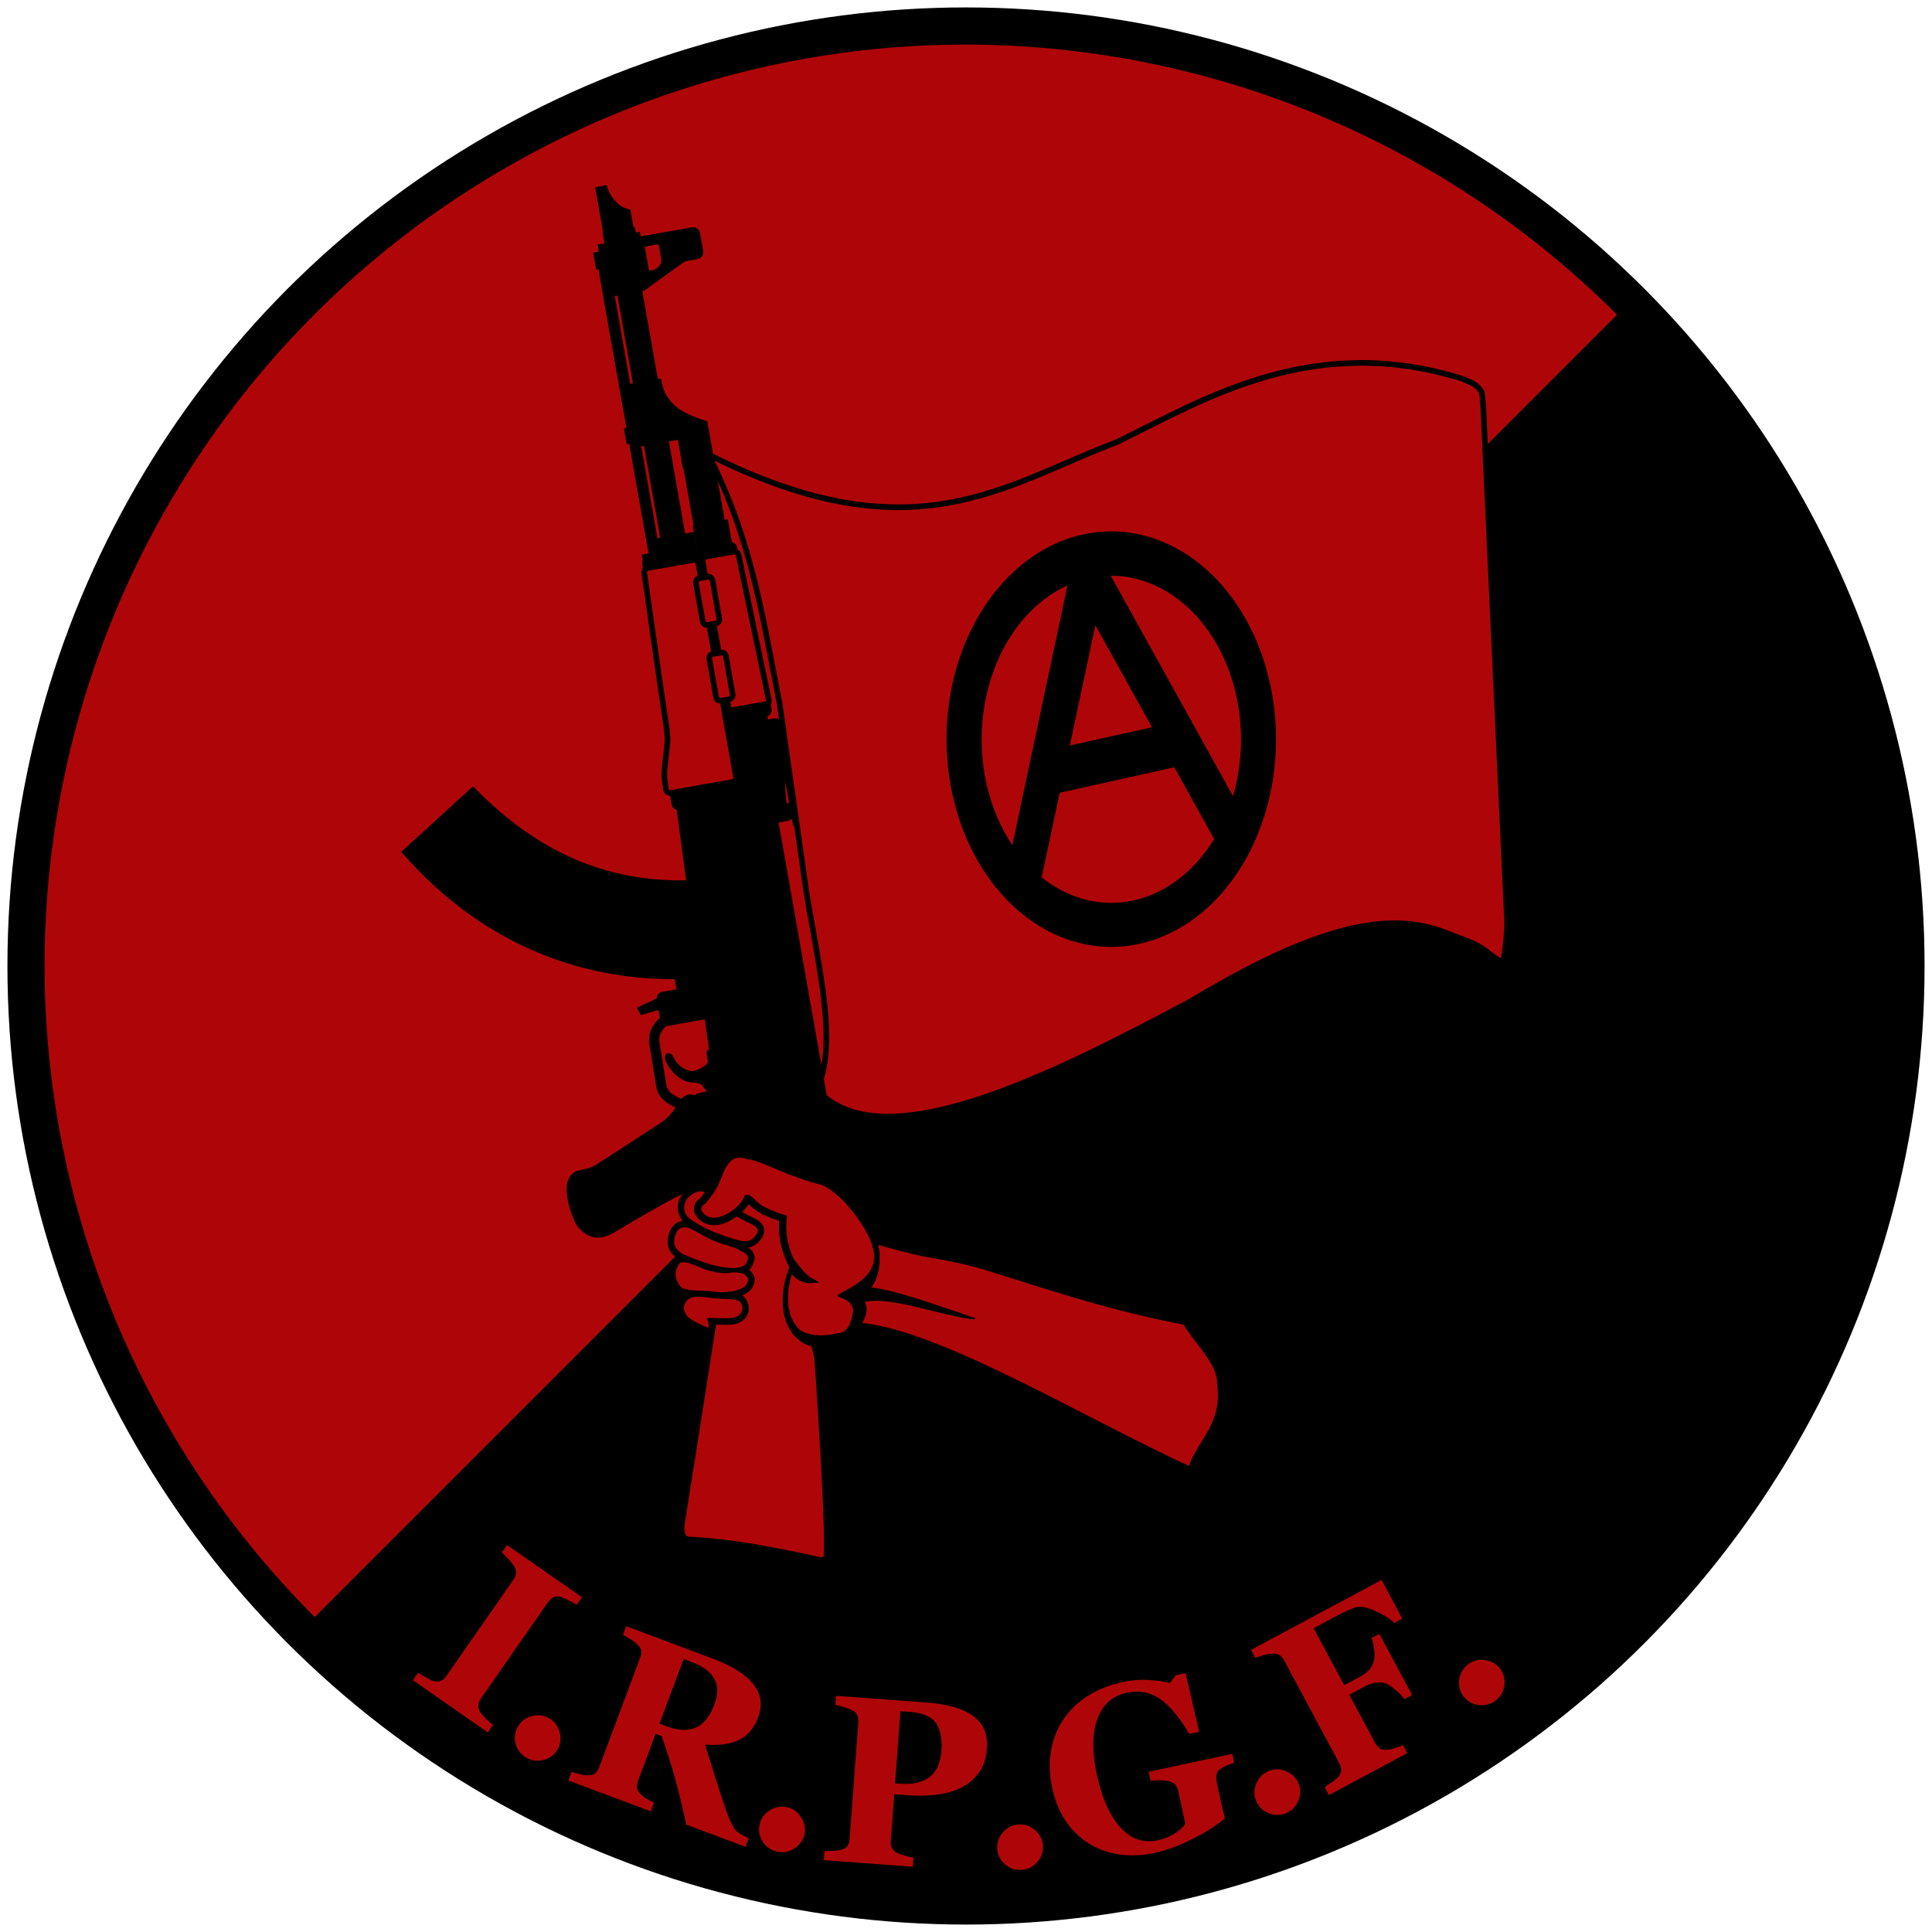 <?xml version="1.0" encoding="UTF-8" standalone="no"?>
<!-- Created with Inkscape (http://www.inkscape.org/) -->

<svg
   xmlns:dc="http://purl.org/dc/elements/1.1/"
   xmlns:cc="http://creativecommons.org/ns#"
   xmlns:rdf="http://www.w3.org/1999/02/22-rdf-syntax-ns#"
   xmlns:svg="http://www.w3.org/2000/svg"
   xmlns="http://www.w3.org/2000/svg"
   xmlns:sodipodi="http://sodipodi.sourceforge.net/DTD/sodipodi-0.dtd"
   xmlns:inkscape="http://www.inkscape.org/namespaces/inkscape"
   width="1300px"
   height="1300px"
   viewBox="0 0 1300 1300"
   version="1.1"
   id="SVGRoot"
   inkscape:version="0.92.0 r15299"
   sodipodi:docname="IRPGF Emblem final version fix3.svg"
   inkscape:export-filename="C:\Users\Micaela_2\Desktop\Mikel\Commons\IRPGF Emblema.png"
   inkscape:export-xdpi="148.8372"
   inkscape:export-ydpi="148.8372">
  <sodipodi:namedview
     id="base"
     pagecolor="#ffffff"
     bordercolor="#666666"
     borderopacity="1.0"
     inkscape:pageopacity="0.0"
     inkscape:pageshadow="2"
     inkscape:zoom="2"
     inkscape:cx="492.05456"
     inkscape:cy="516.73717"
     inkscape:document-units="px"
     inkscape:current-layer="layer1"
     showgrid="false"
     inkscape:window-width="1366"
     inkscape:window-height="705"
     inkscape:window-x="-8"
     inkscape:window-y="-8"
     inkscape:window-maximized="1"
     showguides="true"
     inkscape:guide-bbox="true"
     inkscape:measure-start="0,0"
     inkscape:measure-end="0,0"
     inkscape:lockguides="true" />
  <defs
     id="defs5046" />
  <g
     id="layer1"
     inkscape:groupmode="layer"
     inkscape:label="Capa 1">
    <path
       style="opacity:1;fill:#000000;fill-opacity:1;fill-rule:nonzero;stroke:none;stroke-width:1.721;stroke-linecap:butt;stroke-linejoin:miter;stroke-miterlimit:4;stroke-dasharray:none;stroke-opacity:1;paint-order:stroke fill markers"
       id="path5620"
       r="645"
       cy="650"
       cx="650" />
    <g
       id="g5680">
      <circle
         r="645"
         cy="650"
         cx="650"
         id="path5624"
         style="opacity:1;fill:#000000;fill-opacity:1;fill-rule:nonzero;stroke:none;stroke-width:5.174;stroke-linecap:butt;stroke-linejoin:miter;stroke-miterlimit:4;stroke-dasharray:none;stroke-opacity:1;paint-order:stroke fill markers" />
      <g
         id="g5674">
        <path
           style="opacity:1;fill:#ae0608;fill-opacity:1;fill-rule:nonzero;stroke:none;stroke-width:4.973;stroke-linecap:butt;stroke-linejoin:miter;stroke-miterlimit:4;stroke-dasharray:none;stroke-opacity:1;paint-order:stroke fill markers"
           d="M 1088.133 211.867 A 620 620 0 0 0 650 30 A 620 620 0 0 0 30 650 A 620 620 0 0 0 211.867 1088.133 L 1088.133 211.867 z "
           id="path5655" />
        <path
           style="opacity:1;fill:#000000;fill-opacity:1;fill-rule:nonzero;stroke:none;stroke-width:4.973;stroke-linecap:butt;stroke-linejoin:miter;stroke-miterlimit:4;stroke-dasharray:none;stroke-opacity:1;paint-order:stroke fill markers"
           d="M 1088.133 211.867 L 211.867 1088.133 A 620 620 0 0 0 650 1270 A 620 620 0 0 0 1270 650 A 620 620 0 0 0 1088.133 211.867 z "
           id="circle5650" />
      </g>
    </g>
    <path
       style="fill:none;stroke:none;stroke-width:2;stroke-linecap:butt;stroke-linejoin:miter;stroke-miterlimit:4;stroke-dasharray:none;stroke-opacity:1"
       d="m 30,650 c 0,271.082 212.625,620 620,620 407.375,0 620,-358.161 620,-620"
       id="path7299"
       inkscape:connector-curvature="0"
       sodipodi:nodetypes="czc" />
    <g
       aria-label="I.R.P.G.F."
       style="font-style:normal;font-variant:normal;font-weight:normal;font-stretch:normal;font-size:160px;line-height:25px;font-family:Georgia;-inkscape-font-specification:Georgia;text-align:center;letter-spacing:0px;word-spacing:0px;text-anchor:middle;fill:#ae0608;fill-opacity:1;stroke:none"
       id="text7303">
      <path
         d="m 328.254,1165.718 -50.45,-35.144 3.483,-5 q 1.82,1.077 5.332,3.143 3.576,2.11 5.215,2.491 3.042,0.691 4.947,-0.267 2.014,-0.977 3.711,-3.413 l 44.924,-64.489 q 1.518,-2.179 1.846,-4.427 0.328,-2.247 -1.394,-4.97 -1.092,-1.713 -3.658,-4.453 -2.522,-2.804 -4.523,-4.579 l 3.483,-5 50.45,35.144 -3.483,5 q -2.057,-1.147 -5.21,-2.772 -3.108,-1.689 -5.542,-2.432 -3.081,-0.908 -5.164,0.306 -2.039,1.15 -3.602,3.394 l -44.879,64.425 q -1.608,2.308 -1.935,4.555 -0.219,2.228 1.503,4.95 0.944,1.515 3.619,4.235 2.784,2.701 4.81,4.303 z"
         style="font-style:normal;font-variant:normal;font-weight:bold;font-stretch:normal;font-size:160px;font-family:Georgia;-inkscape-font-specification:'Georgia Bold';fill:#ae0608;fill-opacity:1"
         id="path7573" />
      <path
         d="m 375.3,1177.007 q -2.994,5.397 -9.223,7.123 -6.161,1.764 -11.626,-1.268 -5.534,-3.07 -7.404,-9.2 -1.764,-6.161 1.268,-11.626 3.032,-5.465 9.193,-7.229 6.267,-1.794 11.8,1.275 5.465,3.032 7.192,9.261 1.795,6.267 -1.2,11.664 z"
         style="font-style:normal;font-variant:normal;font-weight:bold;font-stretch:normal;font-size:160px;font-family:Georgia;-inkscape-font-specification:'Georgia Bold';fill:#ae0608;fill-opacity:1"
         id="path7575" />
      <path
         d="m 501.654,1242.686 -39.801,-14.903 q -4.399,-19.666 -7.769,-31.607 -3.298,-11.913 -8.865,-28.012 l -4.024,-1.507 -11.808,31.534 q -0.986,2.634 -0.72,4.819 0.339,2.213 2.654,4.497 1.171,1.106 3.851,2.86 2.781,1.708 4.82,2.723 l -2.137,5.707 -55.385,-20.739 2.137,-5.707 q 2.204,0.575 5.78,1.497 3.676,0.876 5.359,0.839 3.219,-0.13 4.827,-1.529 1.636,-1.473 2.677,-4.253 l 27.423,-73.237 q 0.986,-2.634 0.839,-4.691 -0.147,-2.057 -2.727,-4.525 -1.985,-1.828 -4.958,-3.692 -2.899,-1.837 -4.619,-2.814 l 2.137,-5.707 58.239,21.807 q 19.535,7.315 27.33,17.241 7.896,9.881 3.266,22.245 -4.082,10.901 -12.867,15.203 -8.685,4.256 -22.885,3.193 2.564,8.301 5.971,19.254 3.48,10.98 7.335,22.518 1.2,3.703 3.516,9.325 2.417,5.577 5.06,7.651 1.491,1.142 3.915,2.467 2.497,1.352 3.567,1.836 z m -20.922,-95.845 q 3.89,-10.389 -0.182,-17.337 -3.972,-6.993 -14.727,-11.02 l -5.78,-2.164 -16.273,43.459 5.56,2.082 q 10.755,4.027 18.791,0.613 8.036,-3.415 12.611,-15.633 z"
         style="font-style:normal;font-variant:normal;font-weight:bold;font-stretch:normal;font-size:160px;font-family:Georgia;-inkscape-font-specification:'Georgia Bold';fill:#ae0608;fill-opacity:1"
         id="path7577" />
      <path
         d="m 541.268,1234.274 q -1.287,6.036 -6.74,9.507 -5.376,3.487 -11.489,2.184 -6.189,-1.319 -9.769,-6.636 -3.487,-5.377 -2.184,-11.489 1.303,-6.113 6.68,-9.6 5.469,-3.547 11.658,-2.228 6.113,1.303 9.583,6.756 3.547,5.469 2.26,11.505 z"
         style="font-style:normal;font-variant:normal;font-weight:bold;font-stretch:normal;font-size:160px;font-family:Georgia;-inkscape-font-specification:'Georgia Bold';fill:#ae0608;fill-opacity:1"
         id="path7579" />
      <path
         d="m 664.117,1176.45 q -0.697,9.349 -5.097,15.837 -4.317,6.416 -11.408,10.118 -7.337,3.841 -16.519,5.115 -9.105,1.28 -20.324,0.444 l -9.037,-0.673 -2.316,31.086 q -0.209,2.805 0.647,4.984 0.94,2.107 3.808,3.574 1.512,0.739 4.965,1.702 3.454,0.962 5.851,1.376 l -0.453,6.077 -59.912,-4.463 0.453,-6.077 q 2.277,-0.065 6.045,-0.176 3.774,-0.189 5.301,-0.702 3.131,-1.02 4.2,-2.743 1.146,-1.716 1.384,-4.911 l 5.81,-77.987 q 0.203,-2.727 -0.587,-4.744 -0.784,-2.095 -3.802,-3.652 -2.112,-1.097 -5.721,-2.071 -3.526,-1.046 -5.3,-1.413 l 0.453,-6.077 61.003,4.545 q 21.425,1.596 31.51,9.242 10.091,7.567 9.046,21.591 z m -30.681,1.71 q 0.929,-12.466 -3.689,-18.842 -4.533,-6.448 -17.388,-7.406 l -6.466,-0.482 -3.616,48.537 3.272,0.244 q 12.777,0.952 19.835,-4.398 7.141,-5.422 8.053,-17.654 z"
         style="font-style:normal;font-variant:normal;font-weight:bold;font-stretch:normal;font-size:160px;font-family:Georgia;-inkscape-font-specification:'Georgia Bold';fill:#ae0608;fill-opacity:1"
         id="path7581" />
      <path
         d="m 701.811,1242.042 q 0.378,6.16 -3.946,10.965 -4.246,4.8 -10.484,5.182 -6.316,0.387 -11.189,-3.776 -4.8,-4.245 -5.182,-10.484 -0.382,-6.238 3.863,-11.038 4.319,-4.883 10.635,-5.27 6.238,-0.382 11.043,3.941 4.883,4.319 5.26,10.479 z"
         style="font-style:normal;font-variant:normal;font-weight:bold;font-stretch:normal;font-size:160px;font-family:Georgia;-inkscape-font-specification:'Georgia Bold';fill:#ae0608;fill-opacity:1"
         id="path7583" />
      <path
         d="m 830.464,1186.101 q -2.319,0.736 -4.087,1.434 -1.768,0.698 -4.322,2.203 -2.92,1.663 -3.422,4.168 -0.503,2.504 0.037,5.025 l 2.697,12.605 q 0.817,3.82 1.401,6.172 0.567,2.276 1.455,5.681 -6.659,6.218 -20.766,13.472 -14.031,7.237 -26.56,9.918 -11.765,2.518 -22.847,1.134 -11.082,-1.384 -20.411,-6.897 -9.313,-5.437 -16.076,-15.015 -6.687,-9.594 -9.597,-23.193 -2.714,-12.682 -0.817,-24.352 1.897,-11.671 8.174,-21.163 6.141,-9.383 16.396,-15.972 10.331,-6.605 23.929,-9.515 9.244,-1.978 17.603,-1.37 8.343,0.532 14.017,2.034 l 3.837,-5.215 6.646,-1.422 9.156,39.426 -6.723,1.438 q -9.615,-16.558 -19.56,-23.457 -9.945,-6.9 -22.321,-4.252 -14.668,3.139 -19.943,17.69 -5.199,14.535 -0.376,37.071 5.117,23.912 15.803,35.766 10.762,11.838 25.125,8.765 6.723,-1.439 11.493,-4.537 4.83,-3.191 7.161,-6.486 l -4.708,-22.002 q -0.589,-2.75 -1.974,-4.371 -1.402,-1.697 -4.676,-2.435 -2.521,-0.579 -6.106,-0.531 -3.585,0.048 -5.942,0.233 l -1.275,-5.959 56.303,-12.048 z"
         style="font-style:normal;font-variant:normal;font-weight:bold;font-stretch:normal;font-size:160px;font-family:Georgia;-inkscape-font-specification:'Georgia Bold';fill:#ae0608;fill-opacity:1"
         id="path7585" />
      <path
         d="m 873.949,1200.493 q 2.176,5.776 -0.539,11.641 -2.643,5.838 -8.491,8.042 -5.922,2.231 -11.805,-0.31 -5.838,-2.643 -8.042,-8.491 -2.204,-5.849 0.439,-11.687 2.688,-5.939 8.61,-8.17 5.849,-2.204 11.714,0.512 5.939,2.688 8.115,8.463 z"
         style="font-style:normal;font-variant:normal;font-weight:bold;font-stretch:normal;font-size:160px;font-family:Georgia;-inkscape-font-specification:'Georgia Bold';fill:#ae0608;fill-opacity:1"
         id="path7587" />
      <path
         d="m 943.617,1089.209 -5.302,2.842 q -5.061,-4.644 -13.589,-8.317 -8.496,-3.778 -13.373,-1.961 -2.213,0.832 -5.767,2.471 -3.553,1.639 -6.445,3.189 l -15.217,8.158 20.56,38.352 9.709,-5.205 q 4.131,-2.215 6.681,-4.734 2.513,-2.588 3.562,-6.253 0.799,-2.644 0.241,-7.487 -0.525,-4.948 -1.731,-8.025 l 5.233,-2.805 22.036,41.106 -5.233,2.805 q -1.936,-2.951 -6.158,-6.361 -4.258,-3.479 -6.342,-4.224 -3.178,-1.133 -6.83,-0.505 -3.689,0.559 -8.027,2.885 l -9.709,5.205 17.349,32.362 q 1.329,2.479 3.184,3.789 1.887,1.205 5.094,0.904 1.847,-0.192 4.759,-1.044 2.944,-0.958 5.708,-2.085 l 2.879,5.371 -52.674,28.238 -2.879,-5.371 q 1.886,-1.277 5.007,-3.393 3.084,-2.185 4.097,-3.437 1.962,-2.293 2.003,-4.531 0.041,-2.238 -1.398,-4.923 l -36.949,-68.924 q -1.255,-2.341 -3.073,-3.583 -1.786,-1.347 -5.099,-1.078 -2.371,0.207 -5.907,1.217 -3.536,1.009 -5.3,1.689 l -2.879,-5.371 87.79,-47.063 z"
         style="font-style:normal;font-variant:normal;font-weight:bold;font-stretch:normal;font-size:160px;font-family:Georgia;-inkscape-font-specification:'Georgia Bold';fill:#ae0608;fill-opacity:1"
         id="path7589" />
      <path
         d="m 1009.631,1123.143 q 3.606,5.009 2.512,11.38 -1.03,6.325 -6.103,9.976 -5.136,3.697 -11.478,2.776 -6.325,-1.03 -9.976,-6.103 -3.651,-5.072 -2.621,-11.397 1.048,-6.434 6.184,-10.131 5.073,-3.651 11.443,-2.558 6.434,1.048 10.039,6.057 z"
         style="font-style:normal;font-variant:normal;font-weight:bold;font-stretch:normal;font-size:160px;font-family:Georgia;-inkscape-font-specification:'Georgia Bold';fill:#ae0608;fill-opacity:1"
         id="path7591" />
    </g>
    <path
       style="opacity:1;fill:none;fill-opacity:1;fill-rule:nonzero;stroke:none;stroke-width:5.859;stroke-linecap:butt;stroke-linejoin:miter;stroke-miterlimit:4;stroke-dasharray:none;stroke-opacity:1;paint-order:normal"
       d="m 42.93,650 v 0 0 A 607.07,607.07 0 0 0 650,1257.07 607.07,607.07 0 0 0 1257.07,650"
       id="path7325"
       inkscape:connector-curvature="0" />
    <path
       sodipodi:nodetypes="ccccc"
       inkscape:connector-curvature="0"
       id="path4704"
       d="m 497.078,838.632 c 0.793,-0.817 9.543,-1.382 11.689,1.725 3.431,7.487 1.077,5.071 0.311,7.025 -3.659,5.93 -8.711,0.901 -11.75,1.25 -4.049,-5.965 -0.634,-8.467 -0.25,-10 z"
       style="fill:#ae0608;fill-opacity:1;stroke:none;stroke-width:7.559;stroke-linecap:round;stroke-linejoin:bevel;stroke-miterlimit:4;stroke-dasharray:none;stroke-opacity:1;paint-order:stroke fill markers" />
    <path
       d="m 529.853,503.895 c 0.22,1.248 -0.396,2.442 -1.438,3.034 l 6.112,34.666 c 0.35,0.163 0.627,0.468 0.699,0.877 l 0.933,5.294 c 0.072,0.41 -0.084,0.79 -0.357,1.064 l 0.312,1.77 0.958,-0.169 2.422,2.536 -4.216,0.743 -0.777,-4.406 -1.952,0.344 c -0.666,0.117 -1.301,-0.328 -1.419,-0.995 l -0.212,-1.202 -0.89,0.157 c -0.248,0.044 -0.482,-0.12 -0.525,-0.365 l -0.411,-2.329 c -0.043,-0.246 0.12,-0.482 0.368,-0.525 l 0.892,-0.157 -0.154,-0.873 c -0.117,-0.666 0.326,-1.302 0.993,-1.42 l 1.951,-0.344 -6.046,-34.29 c -1.437,0.058 -2.734,-0.94 -2.991,-2.396 -0.28,-1.586 0.778,-3.1 2.367,-3.38 1.589,-0.28 3.101,0.781 3.38,2.367 z"
       id="path5710"
       inkscape:connector-curvature="0"
       style="fill:#000000;fill-opacity:1;stroke:#000000;stroke-width:3.78;stroke-linecap:butt;stroke-linejoin:miter;stroke-miterlimit:4;stroke-dasharray:none;stroke-opacity:1" />
    <path
       style="opacity:1;fill:#ae0608;fill-opacity:1;fill-rule:nonzero;stroke:#000000;stroke-width:3.78;stroke-linecap:butt;stroke-linejoin:miter;stroke-miterlimit:4;stroke-dasharray:none;stroke-opacity:1;paint-order:normal"
       d="m 476.649,305.841 c 138.044,69.505 198.764,20.354 274.724,-8.304 58.308,-28.335 131.086,-74.186 232.323,-42.782 1.733,0.537 4.465,1.955 6.52,2.843 3.294,1.424 5.679,4.62 5.679,4.62 1.952,1.859 1.45,6.327 2.127,10.734 l 16.069,346.747 c 0.134,7.982 -0.929,17.126 -2.641,28.184 -6.778,-3.59 -10.029,-7.571 -16.784,-11.338 -5.567,-3.106 -14.557,-6.066 -20.766,-8.543 -31.851,-12.707 -76.055,-12.688 -172.724,45.762 -94.467,50.307 -208.404,107.663 -251.675,59.235 14.728,-29.138 1.109,-83.473 -6.918,-132.838 L 524.609,473.582 C 513.478,417.773 506.518,364.64 476.649,305.841 Z"
       id="rect7152"
       inkscape:connector-curvature="0"
       sodipodi:nodetypes="ccssccccssccccc" />
    <path
       d="m 461.104,745.765 1.026,-2.936 c -10.446,-3.667 -14.719,-7.241 -15.544,-12.082 v 0 c -1.005,-5.702 -3.058,-19.577 -4.617,-28.422 v 0 c -1.393,-7.93 3.63,-13.004 9.123,-15.904 v 0 l -4.8e-4,-0.003 -1.431,-2.764 c -6.091,3.092 -12.476,9.514 -10.759,19.212 v 0 c 1.548,8.779 3.597,22.629 4.619,28.422 v 0 c 1.201,6.654 6.978,10.793 17.584,14.478 z"
       id="path5682"
       inkscape:connector-curvature="0"
       style="fill:#000000;fill-opacity:1;stroke:#000000;stroke-width:3.78;stroke-linecap:butt;stroke-linejoin:miter;stroke-miterlimit:4;stroke-dasharray:none;stroke-opacity:1" />
    <path
       sodipodi:nodetypes="sscssssscscs"
       d="m 536.192,804.239 c 1.284,7.281 0.689,59.933 0.441,67.485 -0.249,7.552 0.202,14.584 3.513,19.926 3.313,5.343 8.947,12.646 9.892,24.727 0.71,9.081 5.31,78.197 6.2,112.874 0.294,11.456 -0.099,17.484 -0.106,18.435 -0.027,3.93 -20.456,3.323 -26.858,2.871 -6.401,-0.452 -68.896,4.902 -70.429,5.172 -1.533,0.27 2.115,-10.337 4.146,-18.991 0.365,-1.557 -5.98,-0.216 -3.913,-13.015 9.425,-58.376 32.608,-208.064 33.589,-215.364 1.195,-8.903 41.836,-13.699 43.525,-4.119 z"
       id="path5686"
       inkscape:connector-curvature="0"
       style="fill:#ae0608;fill-opacity:1;stroke:#000000;stroke-width:3.78;stroke-linecap:butt;stroke-linejoin:miter;stroke-miterlimit:4;stroke-dasharray:none;stroke-opacity:1" />
    <path
       d="m 308.059,541.026 10.188,-9.301 c 51.784,52.987 103.639,64.084 148.102,62.389 l 1.634,14.56 c -55.956,1.418 -106.049,-13.423 -159.924,-67.648 z"
       id="path5688"
       inkscape:connector-curvature="0"
       style="fill:#000000;fill-opacity:1;stroke:#000000;stroke-width:3.78;stroke-linecap:butt;stroke-linejoin:miter;stroke-miterlimit:4;stroke-dasharray:none;stroke-opacity:1" />
    <path
       d="m 467.983,608.674 4.45,39.659 c -50.313,5.824 -132.68,-11.38 -194.454,-79.852 l 30.083,-27.456 c 53.874,54.226 103.966,69.067 159.922,67.648 z"
       id="path5690"
       inkscape:connector-curvature="0"
       style="fill:#000000;fill-opacity:1;stroke:#000000;stroke-width:3.78;stroke-linecap:butt;stroke-linejoin:miter;stroke-miterlimit:4;stroke-dasharray:none;stroke-opacity:1" />
    <path
       d="m 472.431,648.333 0.249,2.223 0.973,-0.172 1.757,9.963 -0.528,0.093 1.116,6.327 -12.756,2.249 -1.116,-6.327 -5.363,0.946 -1.181,-6.699 C 398.99,657.721 329.831,638.576 272.642,573.349 l 5.334,-4.869 c 61.776,68.474 144.142,85.679 194.455,79.854 z"
       id="path5692"
       inkscape:connector-curvature="0"
       style="fill:#000000;fill-opacity:1;stroke:#000000;stroke-width:3.78;stroke-linecap:butt;stroke-linejoin:miter;stroke-miterlimit:4;stroke-dasharray:none;stroke-opacity:1" />
    <path
       d="m 320.528,557.979 c -0.95,-0.873 -2.428,-0.81 -3.298,0.139 l -18.423,20.063 c -0.872,0.945 -0.809,2.425 0.142,3.299 v 0 c 0.949,0.871 2.426,0.806 3.297,-0.141 l 18.423,-20.062 c 0.871,-0.948 0.807,-2.426 -0.142,-3.299 z"
       id="path5694"
       inkscape:connector-curvature="0"
       style="fill:#000000;fill-opacity:1;stroke:#000000;stroke-width:3.78;stroke-linecap:butt;stroke-linejoin:miter;stroke-miterlimit:4;stroke-dasharray:none;stroke-opacity:1" />
    <path
       d="m 312.34,548.887 c -0.95,-0.873 -2.426,-0.81 -3.298,0.139 l -18.423,20.063 c -0.872,0.945 -0.809,2.425 0.142,3.299 v 0 c 0.949,0.871 2.426,0.806 3.297,-0.141 l 18.423,-20.062 c 0.871,-0.951 0.806,-2.427 -0.142,-3.299 z"
       id="path5696"
       inkscape:connector-curvature="0"
       style="fill:#000000;fill-opacity:1;stroke:#000000;stroke-width:3.78;stroke-linecap:butt;stroke-linejoin:miter;stroke-miterlimit:4;stroke-dasharray:none;stroke-opacity:1" />
    <path
       d="m 330.074,547.868 c -0.95,-0.873 -2.428,-0.81 -3.299,0.14 l -2.491,2.647 c -0.872,0.947 -0.809,2.426 0.143,3.3 v 0 c 0.949,0.87 2.425,0.805 3.297,-0.141 l 2.491,-2.646 c 0.87,-0.951 0.806,-2.428 -0.141,-3.3 z"
       id="path5698"
       inkscape:connector-curvature="0"
       style="fill:#000000;fill-opacity:1;stroke:#000000;stroke-width:3.78;stroke-linecap:butt;stroke-linejoin:miter;stroke-miterlimit:4;stroke-dasharray:none;stroke-opacity:1" />
    <path
       d="m 321.883,538.776 c -0.95,-0.873 -2.428,-0.81 -3.298,0.139 l -2.491,2.647 c -0.873,0.947 -0.809,2.425 0.141,3.3 v 0 c 0.949,0.87 2.427,0.804 3.299,-0.141 l 2.489,-2.647 c 0.873,-0.95 0.808,-2.428 -0.141,-3.299 z"
       id="path5700"
       inkscape:connector-curvature="0"
       style="fill:#000000;fill-opacity:1;stroke:#000000;stroke-width:3.78;stroke-linecap:butt;stroke-linejoin:miter;stroke-miterlimit:4;stroke-dasharray:none;stroke-opacity:1" />
    <path
       d="m 323.497,569.289 c 0,0 -0.699,-2.134 0.909,-3.471 1.607,-1.337 3.116,-0.774 3.116,-0.774 43.465,37.941 85.063,51.181 130.05,52.309 0,0 1.825,-0.006 1.974,2.338 0.149,2.343 -1.854,2.55 -1.854,2.55 -44.265,-0.757 -89.482,-14.247 -134.196,-52.952 z"
       id="path5702"
       inkscape:connector-curvature="0"
       style="fill:#000000;fill-opacity:1;stroke:#000000;stroke-width:3.78;stroke-linecap:butt;stroke-linejoin:miter;stroke-miterlimit:4;stroke-dasharray:none;stroke-opacity:1" />
    <path
       d="m 315.434,577.797 c 0,0 -1.85,-1.643 0.178,-3.581 2.028,-1.938 3.853,-0.674 3.853,-0.674 46.025,39.452 94.651,53.178 138.348,53.601 0,0 2.526,0.046 2.721,2.646 0.195,2.6 -2.599,2.277 -2.599,2.277 -43.27,-0.122 -95.122,-14.091 -142.501,-54.269 z"
       id="path5704"
       inkscape:connector-curvature="0"
       style="fill:#000000;fill-opacity:1;stroke:#000000;stroke-width:3.78;stroke-linecap:butt;stroke-linejoin:miter;stroke-miterlimit:4;stroke-dasharray:none;stroke-opacity:1" />
    <path
       d="m 307.425,586.249 c 0,0 -2.542,-1.184 -0.347,-3.679 2.193,-2.495 4.351,-0.544 4.351,-0.544 48.759,40.878 103.665,55.124 146.631,54.982 0,0 2.971,0.069 3.122,2.413 0.149,2.343 -2.999,2.549 -2.999,2.549 -42.784,0.373 -100.593,-14.156 -150.757,-55.72 z"
       id="path5706"
       inkscape:connector-curvature="0"
       style="fill:#000000;fill-opacity:1;stroke:#000000;stroke-width:3.78;stroke-linecap:butt;stroke-linejoin:miter;stroke-miterlimit:4;stroke-dasharray:none;stroke-opacity:1" />
    <path
       d="m 525.75,543.34 c 1.692,-0.298 3.173,0.069 3.64,2.716 0.467,2.646 -0.799,3.498 -2.491,3.797 -1.693,0.299 -3.173,-0.069 -3.64,-2.716 -0.467,-2.646 0.798,-3.498 2.491,-3.797 z"
       id="path5708"
       inkscape:connector-curvature="0"
       style="fill:#000000;fill-opacity:1;stroke:#000000;stroke-width:3.78;stroke-linecap:butt;stroke-linejoin:miter;stroke-miterlimit:4;stroke-dasharray:none;stroke-opacity:1" />
    <polygon
       points="282.687,81.864 284.376,86.086 283.531,93.406 284.938,93.968 288.035,82.708 "
       id="polygon5712"
       style="fill:#000000;fill-opacity:1;stroke:#000000;stroke-width:2.735;stroke-linecap:butt;stroke-linejoin:miter;stroke-miterlimit:4;stroke-dasharray:none;stroke-opacity:1"
       transform="matrix(-0.24,-1.361,-1.361,0.24,627.436,1044.265)" />
    <path
       d="m 480.262,706.634 -2.863,1.691 0.901,7.349 c -3.54,4.574 -9.851,6.873 -12.602,6.963 -2.75,0.091 -11.044,-2.943 -14.042,-10.167 -1.373,-3.315 -3.215,-2.114 -1.78,1.103 2.614,5.861 8.946,12.646 16.115,12.963 7.166,0.317 7.956,2.548 9.51,4.645 1.556,2.096 6.906,10.002 11.601,7.516 z"
       id="path5714"
       inkscape:connector-curvature="0"
       style="fill:#000000;fill-opacity:1;stroke:#000000;stroke-width:3.78;stroke-linecap:butt;stroke-linejoin:miter;stroke-miterlimit:4;stroke-dasharray:none;stroke-opacity:1" />
    <polygon
       points="195.423,27.817 195.423,23.032 190.358,23.032 186.978,27.817 "
       id="polygon5716"
       style="fill:#000000;fill-opacity:1;stroke:#000000;stroke-width:2.735;stroke-linecap:butt;stroke-linejoin:miter;stroke-miterlimit:4;stroke-dasharray:none;stroke-opacity:1"
       transform="matrix(-0.24,-1.361,-1.361,0.24,627.436,1044.265)" />
    <rect
       x="-734.549"
       y="-416.407"
       width="105.445"
       height="34.24"
       id="rect5718"
       style="fill:#000000;fill-opacity:1;stroke:#000000;stroke-width:3.78;stroke-linecap:butt;stroke-linejoin:miter;stroke-miterlimit:4;stroke-dasharray:none;stroke-opacity:1"
       transform="matrix(-0.174,-0.985,-0.985,0.174,0,0)" />
    <path
       d="m 495.286,556.612 33.729,-5.947 c -2.905,-16.477 -3.694,-25.426 0.095,-37.551 L 524.596,487.516 c -0.269,-1.523 -1.721,-2.54 -3.244,-2.272 l -40.474,7.137 z"
       id="path5720"
       inkscape:connector-curvature="0"
       style="fill:#000000;fill-opacity:1;stroke:#000000;stroke-width:3.78;stroke-linecap:butt;stroke-linejoin:miter;stroke-miterlimit:4;stroke-dasharray:none;stroke-opacity:1" />
    <path
       d="m 476.131,683.656 c 1.523,-0.269 2.54,-1.721 2.272,-3.244 l -2.405,-13.641 c -0.269,-1.525 -1.721,-2.542 -3.244,-2.273 l -26.671,4.703 c -1.525,0.269 -2.54,1.721 -2.271,3.246 l 2.405,13.641 c 0.269,1.523 1.72,2.54 3.244,2.272 z"
       id="path5722"
       inkscape:connector-curvature="0"
       style="fill:#000000;fill-opacity:1;stroke:#000000;stroke-width:3.78;stroke-linecap:butt;stroke-linejoin:miter;stroke-miterlimit:4;stroke-dasharray:none;stroke-opacity:1" />
    <path
       d="m 470.081,737.404 c -1.192,0.342 -1.476,1.717 -1.207,3.242 l 15.306,57.673 c 0.269,1.523 1.721,2.54 3.244,2.272 l 7.514,-1.325 c 1.523,-0.269 2.54,-1.721 2.272,-3.244 l -10.108,-57.325 c -0.269,-1.523 -1.721,-2.54 -3.515,-3.806 z"
       id="path5724"
       inkscape:connector-curvature="0"
       style="fill:#000000;fill-opacity:1;stroke:#000000;stroke-width:3.78;stroke-linecap:butt;stroke-linejoin:miter;stroke-miterlimit:4;stroke-dasharray:none;stroke-opacity:1" />
    <rect
       x="-440.39"
       y="-389.56"
       width="221.786"
       height="13.229"
       id="rect5726"
       style="fill:#000000;fill-opacity:1;stroke:#000000;stroke-width:3.78;stroke-linecap:butt;stroke-linejoin:miter;stroke-miterlimit:4;stroke-dasharray:none;stroke-opacity:1"
       transform="matrix(-0.174,-0.985,-0.985,0.174,0,0)" />
    <path
       d="m 489.257,370.003 -10.608,-60.16 -17.244,3.041 10.608,60.16 z m -11.332,-41.858 c -1.058,0.186 -2.066,-0.52 -2.253,-1.578 -0.186,-1.058 0.52,-2.068 1.577,-2.254 1.058,-0.186 2.067,0.521 2.253,1.579 0.186,1.058 -0.52,2.066 -1.578,2.253 z m 1.486,8.429 c -1.058,0.186 -2.066,-0.52 -2.253,-1.578 -0.186,-1.058 0.52,-2.066 1.578,-2.253 1.058,-0.186 2.066,0.52 2.253,1.578 0.186,1.058 -0.52,2.066 -1.578,2.253 z m 1.487,8.432 c -1.058,0.186 -2.066,-0.52 -2.253,-1.578 -0.186,-1.058 0.52,-2.066 1.578,-2.253 1.058,-0.186 2.066,0.52 2.253,1.578 0.186,1.058 -0.52,2.066 -1.578,2.253 z"
       id="path5728"
       inkscape:connector-curvature="0"
       style="fill:#000000;fill-opacity:1;stroke:#000000;stroke-width:3.78;stroke-linecap:butt;stroke-linejoin:miter;stroke-miterlimit:4;stroke-dasharray:none;stroke-opacity:1" />
    <path
       d="m 469.554,315.397 c -1.376,0.243 -2.293,1.554 -2.051,2.929 l 7.432,42.151 c 0.243,1.376 1.553,2.295 2.929,2.052 v 0 c 1.376,-0.243 2.295,-1.554 2.052,-2.93 l -7.432,-42.151 c -0.242,-1.375 -1.555,-2.293 -2.93,-2.05 z"
       id="path5730"
       inkscape:connector-curvature="0"
       style="fill:#000000;fill-opacity:1;stroke:#000000;stroke-width:3.78;stroke-linecap:butt;stroke-linejoin:miter;stroke-miterlimit:4;stroke-dasharray:none;stroke-opacity:1" />
    <rect
       x="-454.398"
       y="-419.52"
       width="23.346"
       height="20.233"
       id="rect5732"
       style="fill:#000000;fill-opacity:1;stroke:#000000;stroke-width:3.78;stroke-linecap:butt;stroke-linejoin:miter;stroke-miterlimit:4;stroke-dasharray:none;stroke-opacity:1"
       transform="matrix(-0.174,-0.985,-0.985,0.174,0,0)" />
    <polygon
       points="500.283,50.335 644.691,50.335 644.691,51.462 650.321,51.462 650.321,46.396 644.691,46.396 644.691,47.52 500.283,47.52 "
       id="polygon5734"
       style="fill:#000000;fill-opacity:1;stroke:#000000;stroke-width:2.735;stroke-linecap:butt;stroke-linejoin:miter;stroke-miterlimit:4;stroke-dasharray:none;stroke-opacity:1"
       transform="matrix(-0.24,-1.361,-1.361,0.24,627.436,1044.265)" />
    <polygon
       points="496.062,29.505 496.062,43.581 494.936,43.581 494.936,53.714 501.409,53.714 501.409,45.833 507.884,45.833 507.884,29.505 "
       id="polygon5736"
       style="fill:#000000;fill-opacity:1;stroke:#000000;stroke-width:2.735;stroke-linecap:butt;stroke-linejoin:miter;stroke-miterlimit:4;stroke-dasharray:none;stroke-opacity:1"
       transform="matrix(-0.24,-1.361,-1.361,0.24,627.436,1044.265)" />
    <rect
       x="-365.685"
       y="-372.05"
       width="7.004"
       height="7.002"
       id="rect5738"
       style="fill:#000000;fill-opacity:1;stroke:#000000;stroke-width:3.78;stroke-linecap:butt;stroke-linejoin:miter;stroke-miterlimit:4;stroke-dasharray:none;stroke-opacity:1"
       transform="matrix(-0.174,-0.985,-0.985,0.174,0,0)" />
    <path
       d="m 443.224,256.823 -18.393,3.243 4.257,24.14 -1.533,0.27 2.5,14.179 27.59,-4.865 3.378,19.158 17.627,-3.108 -4.392,-24.907 c -11.743,-3.855 -27.723,-9.334 -31.034,-28.111 z"
       id="path5740"
       inkscape:connector-curvature="0"
       style="fill:#000000;fill-opacity:1;stroke:#000000;stroke-width:3.78;stroke-linecap:butt;stroke-linejoin:miter;stroke-miterlimit:4;stroke-dasharray:none;stroke-opacity:1" />
    <path
       d="m 426.309,158.661 2.683,-0.473 0.541,3.066 36.402,-6.419 c 1.523,-0.269 2.976,0.748 3.244,2.272 l 2.135,12.11 c 0.269,1.523 -0.748,2.976 -2.272,3.244 l -8.814,1.554 -27.704,19.899 -18.009,3.176 -2.635,-14.945 -4.598,0.811 -0.824,-4.676 c 1.46,-0.638 2.302,-2.635 1.919,-4.803 -0.382,-2.167 -1.857,-3.756 -3.446,-3.856 l -0.622,-3.527 4.598,-0.811 -1.284,-7.281 18.009,-3.176 z m 8.122,5.284 c -1.523,0.269 -2.54,1.721 -2.272,3.244 l 2.541,14.409 c 0.269,1.523 1.721,2.54 3.244,2.272 l 1.375,-0.242 c 1.525,-0.269 8.693,-2.719 7.327,-10.464 l -1.458,-8.271 c -0.269,-1.523 -1.721,-2.54 -3.246,-2.271 z"
       id="path5742"
       inkscape:connector-curvature="0"
       style="fill:#000000;fill-opacity:1;stroke:#000000;stroke-width:3.78;stroke-linecap:butt;stroke-linejoin:miter;stroke-miterlimit:4;stroke-dasharray:none;stroke-opacity:1" />
    <polygon
       points="181.627,34.009 185.008,66.382 378.396,58.493 378.396,29.85 363.198,29.85 363.198,34.009 "
       id="polygon5744"
       style="fill:#000000;fill-opacity:1;stroke:#000000;stroke-width:2.735;stroke-linecap:butt;stroke-linejoin:miter;stroke-miterlimit:4;stroke-dasharray:none;stroke-opacity:1"
       transform="matrix(-0.24,-1.361,-1.361,0.24,627.436,1044.265)" />
    <path
       style="fill:#000000;fill-opacity:1;stroke:#000000;stroke-width:3.78;stroke-linecap:butt;stroke-linejoin:miter;stroke-miterlimit:4;stroke-dasharray:none;stroke-opacity:1"
       d="m 473.933,622.935 c 0.811,4.598 2.297,6.311 5.747,5.703 l 15.25,-2.689 c 0.359,-0.063 0.687,-0.197 0.976,-0.377 -0.364,0.824 -1.119,1.455 -2.075,1.623 l -15.25,2.689 c -3.449,0.608 -4.936,-1.104 -5.747,-5.703 l -11.181,-74.6 c -0.205,-1.165 0.344,-2.284 1.295,-2.868 -0.219,0.492 -0.299,1.051 -0.198,1.621 z"
       id="path5746"
       inkscape:connector-curvature="0" />
    <path
       style="fill:#000000;fill-opacity:1;stroke:#000000;stroke-width:3.78;stroke-linecap:butt;stroke-linejoin:miter;stroke-miterlimit:4;stroke-dasharray:none;stroke-opacity:1"
       d="m 483.333,546.289 13.486,76.483 c 0.205,1.164 0.038,2.216 -0.912,2.801 0.219,-0.491 0.299,-1.051 0.198,-1.621 l -13.757,-78.017 c -0.262,-1.486 -1.439,-2.59 -3.244,-2.272 l -15.175,2.676 c -0.359,0.063 -0.685,0.197 -0.976,0.377 0.364,-0.824 0.878,-1.111 1.832,-1.279 l 13.64,-2.405 c 2.733,-0.483 4.461,0.719 4.908,3.257 z"
       id="path5748"
       inkscape:connector-curvature="0" />
    <path
       d="m 557.925,775.121 c 0,0 1.199,-1.813 2.007,-4.305 0.807,-2.493 -0.496,-5.048 -0.496,-5.048 l -37.724,-213.945 -6.131,1.081 c 0,0 12.319,69.866 12.995,73.698 0.676,3.832 -0.046,8.7 -3.359,10.076 -3.315,1.373 -16.749,8.089 -16.749,8.089 l 27.769,157.488 z"
       id="path5750"
       inkscape:connector-curvature="0"
       style="fill:#000000;fill-opacity:1;stroke:#000000;stroke-width:3.78;stroke-linecap:butt;stroke-linejoin:miter;stroke-miterlimit:4;stroke-dasharray:none;stroke-opacity:1" />
    <rect
       x="-569.571"
       y="-422.632"
       width="8.17"
       height="30.35"
       id="rect5754"
       style="fill:#000000;fill-opacity:1;stroke:#000000;stroke-width:3.78;stroke-linecap:butt;stroke-linejoin:miter;stroke-miterlimit:4;stroke-dasharray:none;stroke-opacity:1"
       transform="matrix(-0.174,-0.985,-0.985,0.174,0,0)" />
    <path
       d="m 482.963,475.023 c -1.523,0.269 -2.54,1.721 -2.271,3.246 l 0.919,5.211 c 0.269,1.525 1.721,2.54 3.244,2.272 l 30.119,-5.311 c 1.525,-0.269 2.542,-1.72 2.273,-3.244 l -0.919,-5.211 c -0.269,-1.525 -1.721,-2.542 -3.246,-2.273 z"
       id="path5756"
       inkscape:connector-curvature="0"
       style="fill:#000000;fill-opacity:1;stroke:#000000;stroke-width:3.78;stroke-linecap:butt;stroke-linejoin:miter;stroke-miterlimit:4;stroke-dasharray:none;stroke-opacity:1" />
    <path
       d="m 454.352,527.876 c -1.523,0.269 -2.54,1.721 -2.272,3.244 l 1.73,9.811 c 0.269,1.523 1.721,2.54 3.244,2.272 l 35.1,-6.189 c 1.525,-0.269 2.542,-1.721 2.273,-3.244 l -1.73,-9.811 c -0.269,-1.523 -1.721,-2.54 -3.246,-2.271 z"
       id="path5758"
       inkscape:connector-curvature="0"
       style="fill:#000000;fill-opacity:1;stroke:#000000;stroke-width:3.78;stroke-linecap:butt;stroke-linejoin:miter;stroke-miterlimit:4;stroke-dasharray:none;stroke-opacity:1" />
    <path
       d="m 437.987,385.759 c -1.525,0.269 -2.977,-0.748 -3.246,-2.271 l -0.716,-4.062 c -0.269,-1.523 0.748,-2.976 2.273,-3.244 l 54.642,-9.635 c 1.523,-0.269 2.976,0.748 3.244,2.272 l 0.716,4.062 c 0.269,1.523 -0.748,2.976 -2.272,3.244 z"
       id="path5760"
       inkscape:connector-curvature="0"
       style="fill:#000000;fill-opacity:1;stroke:#000000;stroke-width:3.78;stroke-linecap:butt;stroke-linejoin:miter;stroke-miterlimit:4;stroke-dasharray:none;stroke-opacity:1" />
    <path
       d="m 496.976,373.461 20.406,97.786 c 0.269,1.523 -0.748,2.976 -2.272,3.244 l -21.689,3.824 c -1.525,0.269 -2.977,-0.748 -3.246,-2.271 l -0.933,-5.29 1.457,-0.257 c 1.523,-0.269 2.54,-1.721 2.272,-3.244 l -4.567,-25.903 c -0.269,-1.523 -1.721,-2.54 -3.244,-2.272 l -1.457,0.257 -3.446,-19.542 1.457,-0.257 c 1.523,-0.269 2.54,-1.721 2.272,-3.244 l -4.568,-25.905 c -0.269,-1.523 -1.721,-2.54 -3.244,-2.272 l -1.457,0.257 -1.878,-10.653 c -0.269,-1.523 0.748,-2.976 2.273,-3.244 l 18.619,-3.283 c 1.524,-0.273 2.976,0.744 3.245,2.269 z"
       id="path5762"
       inkscape:connector-curvature="0"
       style="fill:#ae0608;fill-opacity:1;stroke:#000000;stroke-width:3.78;stroke-linecap:butt;stroke-linejoin:miter;stroke-miterlimit:4;stroke-dasharray:none;stroke-opacity:1" />
    <path
       d="m 469.905,379.025 1.743,9.887 -1.071,0.189 c -1.523,0.269 -2.54,1.721 -2.272,3.244 l 4.568,25.905 c 0.269,1.523 1.721,2.54 3.244,2.272 l 1.071,-0.189 3.446,19.542 -1.071,0.189 c -1.523,0.269 -2.54,1.721 -2.272,3.244 l 4.567,25.903 c 0.269,1.523 1.721,2.54 3.244,2.272 l 1.071,-0.189 9.108,51.654 c 0.269,1.523 -0.748,2.976 -2.272,3.244 l -41.615,7.338 c -1.523,0.269 -2.976,-0.748 -3.244,-2.272 0,0 -1.201,-6.821 -1.116,-11.11 0.087,-4.289 1.946,-17.801 2.106,-21.384 0.157,-3.583 -0.676,-10.549 -1.689,-16.297 -1.013,-5.747 -13.938,-97.029 -13.938,-97.029 -0.269,-1.523 0.748,-2.976 2.272,-3.244 l 30.873,-5.444 c 1.524,-0.265 2.976,0.752 3.245,2.276 z"
       id="path5764"
       inkscape:connector-curvature="0"
       style="fill:#ae0608;fill-opacity:1;stroke:#000000;stroke-width:3.78;stroke-linecap:butt;stroke-linejoin:miter;stroke-miterlimit:4;stroke-dasharray:none;stroke-opacity:1" />
    <polygon
       points="390.219,15.712 393.597,12.616 394.723,13.46 390.219,16.838 "
       id="polygon5766"
       style="fill:#000000;fill-opacity:1;stroke:#000000;stroke-width:2.735;stroke-linecap:butt;stroke-linejoin:miter;stroke-miterlimit:4;stroke-dasharray:none;stroke-opacity:1"
       transform="matrix(-0.24,-1.361,-1.361,0.24,627.436,1044.265)" />
    <path
       d="m 515.567,487.845 c 3.174,-0.56 6.202,1.56 6.762,4.735 0.266,1.507 -0.088,2.97 -0.855,4.164 l 0.448,0.254 -11.07,20.125 -6.492,-3.201 6.452,-19.582 c -0.4,-3.073 1.668,-5.951 4.754,-6.495 z"
       id="path5768"
       inkscape:connector-curvature="0"
       style="fill:#000000;fill-opacity:1;stroke:#000000;stroke-width:3.78;stroke-linecap:butt;stroke-linejoin:miter;stroke-miterlimit:4;stroke-dasharray:none;stroke-opacity:1" />
    <circle
       cx="-575.991"
       cy="-423.41"
       r="3.308"
       id="circle5770"
       style="fill:#000000;fill-opacity:1;stroke:#000000;stroke-width:3.78;stroke-linecap:butt;stroke-linejoin:miter;stroke-miterlimit:4;stroke-dasharray:none;stroke-opacity:1"
       transform="matrix(-0.174,-0.985,-0.985,0.174,0,0)" />
    <path
       sodipodi:nodetypes="ccccsc"
       d="m 556.105,1051.616 c -0.567,1.902 -1.691,3.855 -11.609,3.627 -9.918,-0.226 -76.547,2.83 -83.128,3.595 -6.581,0.766 -8.346,-21.383 -7.469,-23.118 40.372,-0.426 97.584,14.341 99.117,14.07 1.533,-0.27 3.586,0.158 3.09,1.826 z"
       id="path5772"
       inkscape:connector-curvature="0"
       style="fill:#000000;fill-opacity:1;stroke:#000000;stroke-width:3.78;stroke-linecap:butt;stroke-linejoin:miter;stroke-miterlimit:4;stroke-dasharray:none;stroke-opacity:1" />
    <path
       d="m 484.847,799.859 -15.971,-59.213 c 0,0 -2.456,-2.728 -4.372,-2.39 -1.915,0.338 -4.214,0.743 -6.921,5.566 -2.705,4.824 -5.862,9.332 -12.6,13.681 -6.741,4.349 -41.072,26.996 -44.701,28.822 -3.629,1.826 -7.844,2.569 -9.376,2.839 -1.533,0.27 -7.281,1.284 -7.712,10.051 -0.429,8.768 4.506,23.308 8.697,26.915 4.191,3.606 9.735,8.16 21.503,0.95 11.766,-7.212 31.874,-18.659 38.748,-22.242 6.876,-3.583 14.584,-6.918 20.173,-4.347 5.59,2.57 9.287,1.127 12.532,-0.631 z"
       id="path5774"
       inkscape:connector-curvature="0"
       style="fill:#000000;fill-opacity:1;stroke:#000000;stroke-width:3.78;stroke-linecap:butt;stroke-linejoin:miter;stroke-miterlimit:4;stroke-dasharray:none;stroke-opacity:1" />
    <path
       d="m 506.981,636.335 -5.123,53.847 2.523,3.11 -5.258,46.364 c 0,0 -1.398,14.472 11.538,16.14 10.894,1.406 14.449,-7.683 13.841,-11.132 l -3.131,-19.995 7.125,-11.133 -13.017,-78.305 z"
       id="path5776"
       inkscape:connector-curvature="0"
       style="fill:#000000;fill-opacity:1;stroke:#000000;stroke-width:3.78;stroke-linecap:butt;stroke-linejoin:miter;stroke-miterlimit:4;stroke-dasharray:none;stroke-opacity:1" />
    <path
       d="m 509.506,646.164 -2.936,41.607 1.894,4.013 -4.906,46.061 c 0,0 -2.634,11.634 7.526,12.944 7.513,0.971 10.419,-5.238 9.34,-11.334 l -2.976,-16.877 6.644,-10.632 -11.088,-66.399 -3.497,0.617 z"
       id="path5778"
       inkscape:connector-curvature="0"
       style="fill:#000000;fill-opacity:1;stroke:#000000;stroke-width:3.78;stroke-linecap:butt;stroke-linejoin:miter;stroke-miterlimit:4;stroke-dasharray:none;stroke-opacity:1" />
    <circle
       cx="-819.178"
       cy="-375.356"
       r="4.864"
       id="circle5780"
       style="fill:#000000;fill-opacity:1;stroke:#000000;stroke-width:3.78;stroke-linecap:butt;stroke-linejoin:miter;stroke-miterlimit:4;stroke-dasharray:none;stroke-opacity:1"
       transform="matrix(-0.174,-0.985,-0.985,0.174,0,0)" />
    <polygon
       points="283.437,40.625 284.163,43.052 301.285,38.218 300.56,35.791 "
       id="polygon5782"
       style="fill:#000000;fill-opacity:1;stroke:#000000;stroke-width:2.735;stroke-linecap:butt;stroke-linejoin:miter;stroke-miterlimit:4;stroke-dasharray:none;stroke-opacity:1"
       transform="matrix(-0.24,-1.361,-1.361,0.24,627.436,1044.265)" />
    <circle
       cx="-742.981"
       cy="-328.34"
       r="2.594"
       id="circle5784"
       style="fill:#000000;fill-opacity:1;stroke:#000000;stroke-width:3.78;stroke-linecap:butt;stroke-linejoin:miter;stroke-miterlimit:4;stroke-dasharray:none;stroke-opacity:1"
       transform="matrix(-0.174,-0.985,-0.985,0.174,0,0)" />
    <path
       d="m 490.389,558.658 c -0.398,-2.256 3.308,-1.633 7.612,-2.392 4.304,-0.759 7.574,-2.611 7.971,-0.356 0.398,2.257 -3.037,3.169 -7.341,3.928 -4.304,0.759 -7.844,1.077 -8.242,-1.18 z"
       id="path5786"
       inkscape:connector-curvature="0"
       style="fill:#000000;fill-opacity:1;stroke:#000000;stroke-width:3.78;stroke-linecap:butt;stroke-linejoin:miter;stroke-miterlimit:4;stroke-dasharray:none;stroke-opacity:1" />
    <path
       d="m 498.629,559.838 c 4.303,-0.759 7.739,-1.671 7.341,-3.928 l 0.451,2.556 c 0.292,1.658 -1.35,3.414 -3.944,4.531 0.3,1.759 -0.875,3.43 -2.632,3.74 -1.759,0.31 -3.434,-0.858 -3.752,-2.614 -2.821,-0.164 -4.964,-1.253 -5.256,-2.909 l -0.451,-2.556 c 0.399,2.257 3.939,1.939 8.242,1.18 z"
       id="path5788"
       inkscape:connector-curvature="0"
       style="fill:#000000;fill-opacity:1;stroke:#000000;stroke-width:3.78;stroke-linecap:butt;stroke-linejoin:miter;stroke-miterlimit:4;stroke-dasharray:none;stroke-opacity:1" />
    <path
       d="m 516.609,473.583 0.637,3.613 c 0.269,1.525 -0.748,2.976 -2.273,3.244 l -26.365,4.649 -1.124,-6.372 29.124,-5.135 z"
       id="path5790"
       inkscape:connector-curvature="0"
       style="fill:#000000;fill-opacity:1;stroke:#000000;stroke-width:3.78;stroke-linecap:butt;stroke-linejoin:miter;stroke-miterlimit:4;stroke-dasharray:none;stroke-opacity:1" />
    <circle
       cx="-754.99"
       cy="-362.849"
       r="4.279"
       id="circle5882"
       style="fill:#000000;fill-opacity:1;stroke:#000000;stroke-width:3.78;stroke-linecap:butt;stroke-linejoin:miter;stroke-miterlimit:4;stroke-dasharray:none;stroke-opacity:1"
       transform="matrix(-0.174,-0.985,-0.985,0.174,0,0)" />
    <circle
       cx="-797.708"
       cy="-354.279"
       r="3.572"
       id="circle5886"
       style="fill:#000000;fill-opacity:1;stroke:#000000;stroke-width:3.78;stroke-linecap:butt;stroke-linejoin:miter;stroke-miterlimit:4;stroke-dasharray:none;stroke-opacity:1"
       transform="matrix(-0.174,-0.985,-0.985,0.174,0,0)" />
    <circle
       cx="-741.857"
       cy="-357.32"
       r="3.572"
       id="circle5888"
       style="fill:#000000;fill-opacity:1;stroke:#000000;stroke-width:3.78;stroke-linecap:butt;stroke-linejoin:miter;stroke-miterlimit:4;stroke-dasharray:none;stroke-opacity:1"
       transform="matrix(-0.174,-0.985,-0.985,0.174,0,0)" />
    <circle
       cx="-736.328"
       cy="-366.996"
       r="3.572"
       id="circle5894"
       style="fill:#000000;fill-opacity:1;stroke:#000000;stroke-width:3.78;stroke-linecap:butt;stroke-linejoin:miter;stroke-miterlimit:4;stroke-dasharray:none;stroke-opacity:1"
       transform="matrix(-0.174,-0.985,-0.985,0.174,0,0)" />
    <path
       d="m 406.883,126.922 c 2.075,6.154 8.035,14.19 15.596,15.614 l 1.826,10.354 -16.668,2.939 -5,-28.356 4.22,-0.744 c 0.01,0.064 0.006,0.131 0.027,0.193 z"
       id="path5896"
       inkscape:connector-curvature="0"
       style="fill:#000000;fill-opacity:1;stroke:#000000;stroke-width:3.78;stroke-linecap:butt;stroke-linejoin:miter;stroke-miterlimit:4;stroke-dasharray:none;stroke-opacity:1" />
    <g
       style="fill:#000000;fill-opacity:1;stroke:#000000;stroke-width:2.735;stroke-linecap:butt;stroke-linejoin:miter;stroke-miterlimit:4;stroke-dasharray:none;stroke-opacity:1"
       id="g5924"
       transform="matrix(-0.24,-1.361,-1.361,0.24,627.436,1044.265)">
      <path
         style="fill:#000000;fill-opacity:1;stroke:#000000;stroke-width:2.735;stroke-linecap:butt;stroke-linejoin:miter;stroke-miterlimit:4;stroke-dasharray:none;stroke-opacity:1"
         d="m 376.794,22.442 h 0.686 v 4.076 h -0.641 V 26.09 h -0.722 v 0.428 h -0.675 v -1.104 l 0.596,-2.973 h 0.756 z m 0,0.518 h -0.226 l -0.451,2.455 h 0.677 z"
         id="path5900"
         inkscape:connector-curvature="0" />
      <path
         style="fill:#000000;fill-opacity:1;stroke:#000000;stroke-width:2.735;stroke-linecap:butt;stroke-linejoin:miter;stroke-miterlimit:4;stroke-dasharray:none;stroke-opacity:1"
         d="m 378.043,22.453 h 0.675 v 4.065 h -0.675 z m 2.061,0.013 -0.743,2.094 0.709,1.959 h -0.676 l -0.664,-1.981 0.721,-2.071 h 0.653 z"
         id="path5902"
         inkscape:connector-curvature="0" />
      <path
         style="fill:#000000;fill-opacity:1;stroke:#000000;stroke-width:2.735;stroke-linecap:butt;stroke-linejoin:miter;stroke-miterlimit:4;stroke-dasharray:none;stroke-opacity:1"
         d="m 382.974,22.96 v -0.518 h 0.687 v 4.076 h -0.642 V 25.09 h -0.722 -0.303 -0.372 v -2.647 h 0.675 v 1.972 h 0.677 z"
         id="path5904"
         inkscape:connector-curvature="0" />
      <path
         style="fill:#000000;fill-opacity:1;stroke:#000000;stroke-width:2.735;stroke-linecap:butt;stroke-linejoin:miter;stroke-miterlimit:4;stroke-dasharray:none;stroke-opacity:1"
         d="m 385.376,23.135 h -0.479 l -0.675,-0.005 v -0.338 -0.339 h 0.338 1.352 c 0.093,0 0.173,0.033 0.239,0.1 0.064,0.065 0.098,0.145 0.098,0.239 l -1.001,3.727 h -0.675 z"
         id="path5906"
         inkscape:connector-curvature="0" />
      <path
         style="fill:#000000;fill-opacity:1;stroke:#000000;stroke-width:2.735;stroke-linecap:butt;stroke-linejoin:miter;stroke-miterlimit:4;stroke-dasharray:none;stroke-opacity:1"
         d="m 388.266,24.824 c -0.094,0 -0.174,-0.033 -0.238,-0.099 -0.066,-0.065 -0.1,-0.146 -0.1,-0.239 v -1.694 c 0,-0.095 0.033,-0.174 0.1,-0.239 0.064,-0.066 0.145,-0.1 0.238,-0.1 h 1.688 v 4.065 h -0.675 v -1.694 l -0.676,1.694 h -0.676 l 0.676,-1.694 z m 1.013,-0.677 v -1.013 h -0.676 v 1.013 z"
         id="path5908"
         inkscape:connector-curvature="0" />
      <path
         style="fill:#000000;fill-opacity:1;stroke:#000000;stroke-width:2.735;stroke-linecap:butt;stroke-linejoin:miter;stroke-miterlimit:4;stroke-dasharray:none;stroke-opacity:1"
         d="m 391.796,22.442 h 0.686 v 4.076 h -0.641 V 26.09 h -0.722 v 0.428 h -0.675 v -4.076 z m 0,0.518 h -0.677 v 2.455 h 0.677 z"
         id="path5910"
         inkscape:connector-curvature="0" />
      <path
         style="fill:#000000;fill-opacity:1;stroke:#000000;stroke-width:2.735;stroke-linecap:butt;stroke-linejoin:miter;stroke-miterlimit:4;stroke-dasharray:none;stroke-opacity:1"
         d="m 394.514,22.453 c 0.173,0.039 0.285,0.091 0.338,0.158 0.053,0.067 0.101,0.191 0.146,0.372 v 3.018 c -0.061,0.18 -0.117,0.297 -0.17,0.349 -0.052,0.053 -0.168,0.108 -0.349,0.169 h -1.497 v -4.065 h 1.532 z m -0.857,0.682 v 2.702 h 0.676 v -2.702 z"
         id="path5912"
         inkscape:connector-curvature="0" />
      <path
         style="fill:#000000;fill-opacity:1;stroke:#000000;stroke-width:2.735;stroke-linecap:butt;stroke-linejoin:miter;stroke-miterlimit:4;stroke-dasharray:none;stroke-opacity:1"
         d="m 396.071,22.453 v 0.682 2.702 0.682 h -0.676 v -0.682 -2.702 -0.682 z"
         id="path5914"
         inkscape:connector-curvature="0" />
      <path
         style="fill:#000000;fill-opacity:1;stroke:#000000;stroke-width:2.735;stroke-linecap:butt;stroke-linejoin:miter;stroke-miterlimit:4;stroke-dasharray:none;stroke-opacity:1"
         d="m 398.071,22.771 c 0.119,0.061 0.206,0.112 0.258,0.157 0.053,0.046 0.109,0.128 0.17,0.249 v 2.649 c -0.03,0.104 -0.067,0.184 -0.112,0.236 -0.045,0.052 -0.129,0.109 -0.249,0.168 h -0.314 v 0 0.288 h -0.653 v -0.31 0.022 h -0.315 c -0.105,-0.074 -0.184,-0.138 -0.236,-0.191 -0.053,-0.053 -0.102,-0.123 -0.146,-0.213 v -2.604 c 0.06,-0.135 0.117,-0.229 0.169,-0.281 0.053,-0.053 0.14,-0.109 0.259,-0.17 h 0.293 v 0 -0.318 h 0.608 v 0.318 0 z m -0.924,2.897 h 0.676 v -2.334 h -0.676 z"
         id="path5916"
         inkscape:connector-curvature="0" />
      <path
         style="fill:#000000;fill-opacity:1;stroke:#000000;stroke-width:2.735;stroke-linecap:butt;stroke-linejoin:miter;stroke-miterlimit:4;stroke-dasharray:none;stroke-opacity:1"
         d="m 403.003,22.453 v 1.694 h -0.677 v -1.694 h -0.687 v 2.354 h 1.396 v 1.036 h -1.31 v -0.007 h -0.677 v -3.384 h -1.926 c -0.094,0 -0.174,0.033 -0.238,0.1 -0.066,0.065 -0.1,0.145 -0.1,0.239 v 3.727 h 0.676 v -1.734 h 0.607 v -0.597 h -0.607 v -1.053 h 0.913 v 3.384 h 3.303 v -4.065 z"
         id="path5918"
         inkscape:connector-curvature="0" />
      <path
         style="fill:#000000;fill-opacity:1;stroke:#000000;stroke-width:2.735;stroke-linecap:butt;stroke-linejoin:miter;stroke-miterlimit:4;stroke-dasharray:none;stroke-opacity:1"
         d="m 406.173,23.811 v 0.974 h -0.743 -0.608 v 1.053 h 0.676 v -0.675 h 0.676 v 1.019 c 0,0.094 -0.033,0.174 -0.099,0.239 -0.066,0.065 -0.146,0.099 -0.239,0.099 h -1.352 c -0.094,0 -0.174,-0.033 -0.238,-0.099 -0.066,-0.065 -0.099,-0.146 -0.099,-0.239 v -3.389 c 0,-0.095 0.032,-0.174 0.099,-0.239 0.064,-0.066 0.145,-0.1 0.238,-0.1 h 1.352 c 0.094,0 0.174,0.033 0.239,0.1 0.065,0.065 0.099,0.145 0.099,0.239 v 1.018 z m -0.676,0.377 v -0.377 -0.676 h -0.676 v 1.053 z"
         id="path5920"
         inkscape:connector-curvature="0" />
      <path
         style="fill:#000000;fill-opacity:1;stroke:#000000;stroke-width:2.735;stroke-linecap:butt;stroke-linejoin:miter;stroke-miterlimit:4;stroke-dasharray:none;stroke-opacity:1"
         d="m 406.856,24.824 c -0.094,0 -0.174,-0.033 -0.238,-0.099 -0.066,-0.065 -0.1,-0.146 -0.1,-0.239 v -1.694 c 0,-0.095 0.033,-0.174 0.1,-0.239 0.064,-0.066 0.145,-0.1 0.238,-0.1 h 1.688 v 4.065 h -0.675 v -1.694 l -0.676,1.694 h -0.676 l 0.676,-1.694 z m 1.014,-0.677 v -1.013 h -0.676 v 1.013 z"
         id="path5922"
         inkscape:connector-curvature="0" />
    </g>
    <circle
       cx="-611.494"
       cy="-402.589"
       r="0.821"
       id="circle5952"
       style="fill:#000000;fill-opacity:1;stroke:#000000;stroke-width:3.78;stroke-linecap:butt;stroke-linejoin:miter;stroke-miterlimit:4;stroke-dasharray:none;stroke-opacity:1"
       transform="matrix(-0.174,-0.985,-0.985,0.174,0,0)" />
    <path
       id="path7170-8-7"
       d="m 728.514,359.683 a 110.848,139.789 0 0 1 38.497,275.331 110.848,139.789 0 0 1 -38.497,-275.331 z m -8.663,141.979 55.31,-12.299 -38.113,-68.649 z m 70.333,14.642 -77.143,17.154 -12.121,56.871 a 87.386,110.2 0 0 0 116.078,-25.812 z M 747.4,387.421 829.662,535.679 A 87.386,110.2 0 0 0 747.4,387.421 Z m -29.11,6.473 a 87.386,110.2 0 0 0 -37.091,174.797 z"
       inkscape:connector-curvature="0"
       style="opacity:1;fill:#000000;fill-opacity:1;stroke-width:0.415" />
    <path
       style="color:#000000;font-style:normal;font-variant:normal;font-weight:normal;font-stretch:normal;font-size:medium;line-height:normal;font-family:sans-serif;font-variant-ligatures:normal;font-variant-position:normal;font-variant-caps:normal;font-variant-numeric:normal;font-variant-alternates:normal;font-feature-settings:normal;text-indent:0;text-align:start;text-decoration:none;text-decoration-line:none;text-decoration-style:solid;text-decoration-color:#000000;letter-spacing:normal;word-spacing:normal;text-transform:none;writing-mode:lr-tb;direction:ltr;text-orientation:mixed;dominant-baseline:auto;baseline-shift:baseline;text-anchor:start;white-space:normal;shape-padding:0;clip-rule:nonzero;display:inline;overflow:visible;visibility:visible;opacity:1;isolation:auto;mix-blend-mode:normal;color-interpolation:sRGB;color-interpolation-filters:linearRGB;solid-color:#000000;solid-opacity:1;vector-effect:none;fill:#000000;fill-opacity:1;fill-rule:nonzero;stroke:none;stroke-width:8.8;stroke-linecap:butt;stroke-linejoin:miter;stroke-miterlimit:4;stroke-dasharray:none;stroke-dashoffset:0;stroke-opacity:1;color-rendering:auto;image-rendering:auto;shape-rendering:auto;text-rendering:auto;enable-background:accumulate"
       d="m 472.047,797.087 c -1.081,-0.048 -2.085,0.182 -3.034,0.402 -1.897,0.441 -3.76,1.26 -5.565,2.413 -3.543,2.263 -7.182,6.092 -7.315,11.497 -0.489,4 1.192,8.419 4.838,11.859 l 0.968,0.914 0.634,0.108 c 0.285,0.189 0.696,0.469 1.289,0.87 1.332,0.899 3.319,2.195 6.048,3.682 5.459,2.972 13.919,6.729 26.731,10.19 l 0.131,0.034 0.132,0.028 c 2.473,0.507 5.41,0.891 8.528,-0.122 3.118,-1.013 5.947,-3.529 7.899,-7.167 l 0.022,-0.04 0.019,-0.041 c 0.891,-1.746 1.278,-4.979 -0.172,-7.353 -1.45,-2.373 -3.663,-3.755 -6.782,-5.189 l -0.009,-0.005 -0.01,-0.004 c -8.409,-3.818 -15.028,-8.867 -20.104,-13.074 -2.538,-2.104 -4.671,-3.988 -6.591,-5.481 -1.635,-1.271 -2.914,-2.592 -5.435,-2.924 -0.774,-0.343 -1.522,-0.567 -2.224,-0.598 z m -1.042,8.973 c 0.158,-0.037 0.135,-0.002 0.218,0.01 l 0.44,0.309 1.454,-0.036 c -1.701,0.041 -0.368,0.004 1.186,1.212 1.554,1.208 3.725,3.111 6.376,5.309 5.299,4.393 12.59,9.999 22.063,14.303 1.773,0.815 1.962,1.125 2.217,1.339 -0.855,1.277 -1.573,1.867 -2.248,2.087 -0.824,0.268 -2.127,0.245 -3.941,-0.117 -12.105,-3.284 -19.831,-6.748 -24.653,-9.374 -2.423,-1.319 -4.108,-2.419 -5.332,-3.245 -0.612,-0.413 -1.099,-0.755 -1.593,-1.074 -0.202,-0.13 -0.371,-0.285 -0.591,-0.437 -1.719,-1.776 -1.968,-2.758 -1.774,-3.962 l 0.057,-0.351 v -0.354 c -8.8e-4,-1.229 1.266,-3.062 3.302,-4.362 1.018,-0.65 2.134,-1.099 2.819,-1.258 z"
       id="path5181"
       inkscape:connector-curvature="0"
       sodipodi:nodetypes="csccccccscccscccscccccccccccccscccccccccccccc" />
    <path
       style="color:#000000;font-style:normal;font-variant:normal;font-weight:normal;font-stretch:normal;font-size:medium;line-height:normal;font-family:sans-serif;font-variant-ligatures:normal;font-variant-position:normal;font-variant-caps:normal;font-variant-numeric:normal;font-variant-alternates:normal;font-feature-settings:normal;text-indent:0;text-align:start;text-decoration:none;text-decoration-line:none;text-decoration-style:solid;text-decoration-color:#000000;letter-spacing:normal;word-spacing:normal;text-transform:none;writing-mode:lr-tb;direction:ltr;text-orientation:mixed;dominant-baseline:auto;baseline-shift:baseline;text-anchor:start;white-space:normal;shape-padding:0;clip-rule:nonzero;display:inline;overflow:visible;visibility:visible;opacity:1;isolation:auto;mix-blend-mode:normal;color-interpolation:sRGB;color-interpolation-filters:linearRGB;solid-color:#000000;solid-opacity:1;vector-effect:none;fill:#000000;fill-opacity:1;fill-rule:nonzero;stroke:none;stroke-width:8.8;stroke-linecap:butt;stroke-linejoin:miter;stroke-miterlimit:4;stroke-dasharray:none;stroke-dashoffset:0;stroke-opacity:1;color-rendering:auto;image-rendering:auto;shape-rendering:auto;text-rendering:auto;enable-background:accumulate"
       d="m 461.198,821.405 c -1.49,-0.076 -3.029,0.121 -4.558,0.761 -3.057,1.282 -5.23,4.189 -6.44,7.75 l -0.01,0.031 -0.01,0.029 c -1.521,4.693 -1.032,8.988 0.803,11.94 1.835,2.952 4.353,4.401 5.768,5.411 l 0.418,0.299 0.478,0.194 c 10.38,4.229 21.05,9.296 35.739,9.845 l 0.196,0.009 0.198,-0.01 c 4.673,-0.244 7.879,-1.241 10.146,-3.092 2.267,-1.851 3.005,-4.614 3.154,-5.191 l -0.492,1.17 c 0.905,-1.501 1.435,-3.454 1.119,-5.304 -0.316,-1.85 -1.326,-3.275 -2.329,-4.269 -1.95,-1.933 -4.096,-2.88 -6.117,-3.855 -1.021,-0.752 -1.92,-1.1 -2.893,-1.456 -1.336,-0.489 -2.847,-0.944 -4.5,-1.444 -3.306,-0.999 -7.162,-2.168 -10.35,-3.589 -5.558,-2.476 -10.773,-5.968 -15.649,-8.19 l -0.201,-0.093 -0.21,-0.07 c -1.329,-0.45 -2.769,-0.8 -4.259,-0.877 z m -0.361,8.807 c 0.377,0.026 0.94,0.151 1.61,0.363 3.721,1.731 9.162,5.28 15.489,8.099 3.927,1.75 8.098,2.98 11.385,3.974 1.643,0.497 3.069,0.936 4.02,1.284 0.951,0.348 1.522,1.084 0.55,0.005 l 0.576,0.639 0.773,0.375 c 1.707,0.828 2.813,1.534 3.388,1.958 l -0.07,0.272 c -0.231,0.893 0.007,0.407 -0.199,0.576 -0.201,0.164 -1.46,0.883 -4.855,1.093 -12.474,-0.512 -21.578,-4.69 -31.931,-8.929 -1.498,-1.077 -2.683,-1.949 -3.118,-2.649 -0.473,-0.761 -0.874,-1.56 0.091,-4.553 0.71,-2.066 1.256,-2.335 1.495,-2.435 0.121,-0.051 0.375,-0.1 0.796,-0.07 z"
       id="path5183"
       inkscape:connector-curvature="0"
       sodipodi:nodetypes="cccccccccccccccsccccccccccccccsccccccccccccc" />
    <path
       style="color:#000000;font-style:normal;font-variant:normal;font-weight:normal;font-stretch:normal;font-size:medium;line-height:normal;font-family:sans-serif;font-variant-ligatures:normal;font-variant-position:normal;font-variant-caps:normal;font-variant-numeric:normal;font-variant-alternates:normal;font-feature-settings:normal;text-indent:0;text-align:start;text-decoration:none;text-decoration-line:none;text-decoration-style:solid;text-decoration-color:#000000;letter-spacing:normal;word-spacing:normal;text-transform:none;writing-mode:lr-tb;direction:ltr;text-orientation:mixed;dominant-baseline:auto;baseline-shift:baseline;text-anchor:start;white-space:normal;shape-padding:0;clip-rule:nonzero;display:inline;overflow:visible;visibility:visible;opacity:1;isolation:auto;mix-blend-mode:normal;color-interpolation:sRGB;color-interpolation-filters:linearRGB;solid-color:#000000;solid-opacity:1;vector-effect:none;fill:#000000;fill-opacity:1;fill-rule:nonzero;stroke:none;stroke-width:8.8;stroke-linecap:butt;stroke-linejoin:miter;stroke-miterlimit:4;stroke-dasharray:none;stroke-dashoffset:0;stroke-opacity:1;color-rendering:auto;image-rendering:auto;shape-rendering:auto;text-rendering:auto;enable-background:accumulate"
       d="m 459.309,844.859 c -1.076,0.067 -2.182,0.291 -3.321,0.727 l -1.327,0.509 -0.779,1.189 c -2.651,4.043 -2.581,4.731 -2.743,5.074 l -0.022,0.046 c -2.3e-4,5.3e-4 2.5e-4,8.8e-4 0,0.002 l -0.745,3.807 0.244,3.69 c 0.175,0.832 0.239,1.676 0.505,2.497 1.045,3.227 2.772,6.495 6.309,8.399 l 0.431,0.232 0.473,0.132 c 4.69,1.307 8.11,1.604 10.905,1.652 2.795,0.047 4.767,-0.087 7.576,0.301 l -0.17,-0.028 c 5.177,0.923 9.973,0.954 13.937,0.552 3.782,-0.384 6.614,-1.056 8.918,-2.152 2.848,-0.992 5.074,-2.646 6.366,-4.56 1.334,-1.976 1.704,-3.924 1.942,-5.031 l 0.218,-1.011 -0.254,-1 c -1.205,-4.739 -5.662,-7.138 -9.233,-7.798 -3.299,-0.609 -6.342,-0.303 -8.688,0.105 -6.575,0.194 -7.309,-0.695 -11.352,-1.306 -2.677,-0.737 -6.399,-2.486 -10.171,-3.938 -2.832,-1.09 -5.795,-2.294 -9.022,-2.092 z m 0.83,9.044 c 0.985,0.089 2.637,0.339 5.031,1.26 3.286,1.265 7.091,3.138 11.007,4.214 l 0.304,0.082 0.313,0.04 c 3.371,0.425 5.39,1.735 13.379,1.492 l 0.349,-0.01 0.344,-0.065 c 1.6,-0.306 4.265,-0.507 6.079,-0.172 1.051,0.194 1.537,0.372 1.842,0.612 -0.068,0.169 -0.135,0.541 -0.21,0.651 -0.225,0.334 -0.506,0.735 -2.059,1.244 l -0.32,0.105 -0.299,0.151 c -0.461,0.234 -3.002,1.054 -6.203,1.378 -3.201,0.325 -7.228,0.302 -11.503,-0.461 l -0.084,-0.014 -0.086,-0.012 c -3.634,-0.502 -6.263,-0.342 -8.633,-0.382 -2.199,-0.037 -4.472,-0.262 -7.973,-1.176 -0.422,-0.361 -1.403,-1.552 -1.922,-3.154 -0.575,-1.774 -0.303,-3.777 -0.382,-3.606 l 0.932,-2.028 c 0.016,-0.029 0.076,-0.119 0.095,-0.151 z"
       id="path5185"
       inkscape:connector-curvature="0"
       sodipodi:nodetypes="ccccccccccccccccccscccccccccccccccccccccccccccccccccc" />
    <path
       style="color:#000000;font-style:normal;font-variant:normal;font-weight:normal;font-stretch:normal;font-size:medium;line-height:normal;font-family:sans-serif;font-variant-ligatures:normal;font-variant-position:normal;font-variant-caps:normal;font-variant-numeric:normal;font-variant-alternates:normal;font-feature-settings:normal;text-indent:0;text-align:start;text-decoration:none;text-decoration-line:none;text-decoration-style:solid;text-decoration-color:#000000;letter-spacing:normal;word-spacing:normal;text-transform:none;writing-mode:lr-tb;direction:ltr;text-orientation:mixed;dominant-baseline:auto;baseline-shift:baseline;text-anchor:start;white-space:normal;shape-padding:0;clip-rule:nonzero;display:inline;overflow:visible;visibility:visible;opacity:1;isolation:auto;mix-blend-mode:normal;color-interpolation:sRGB;color-interpolation-filters:linearRGB;solid-color:#000000;solid-opacity:1;vector-effect:none;fill:#000000;fill-opacity:1;fill-rule:nonzero;stroke:none;stroke-width:8.8;stroke-linecap:butt;stroke-linejoin:miter;stroke-miterlimit:4;stroke-dasharray:none;stroke-dashoffset:0;stroke-opacity:1;color-rendering:auto;image-rendering:auto;shape-rendering:auto;text-rendering:auto;enable-background:accumulate"
       d="m 467.095,868.266 c -2.267,0.288 -4.728,1.023 -6.851,2.721 -2.123,1.698 -3.68,4.31 -4.367,7.378 l -0.127,0.569 0.026,0.584 c 0.167,3.842 1.789,7.795 4.988,10.469 3.199,2.674 7.452,4.643 14.073,7.609 l 5.268,2.36 0.88,-5.706 c 0.109,-0.705 0.08,-1.876 0.057,-2.98 1.484,0.02 3.07,0.063 4.733,0.113 3.839,0.117 7.825,0.368 11.72,-1.456 2.547,-1.053 4.543,-2.896 5.797,-6.074 1.281,-3.247 0.58,-7.997 -2.75,-11.452 l -0.548,-0.569 -0.712,-0.342 c -3,-1.445 -5.896,-1.703 -8.846,-1.796 -2.951,-0.093 -6.328,-0.084 -11.77,-0.782 l -0.06,-0.009 -0.06,-0.005 c -2.646,-0.266 -6.916,-1.208 -11.45,-0.632 z m 1.107,8.729 c 2.385,-0.303 5.996,0.302 9.345,0.645 5.921,0.76 9.906,0.764 12.612,0.849 2.244,0.07 3.355,0.236 4.548,0.686 0.572,0.75 0.553,1.058 0.399,1.449 -0.2,0.507 -1.403,1.357 -1.011,1.201 l -0.143,0.058 -0.139,0.067 c -0.845,0.406 -4.121,0.747 -7.772,0.636 -3.651,-0.111 -7.617,-0.491 -11.443,0.244 l -6.739,1.296 0.009,0.012 c -0.425,-0.282 -1.167,-0.658 -1.459,-0.902 -1.469,-1.228 -1.652,-1.779 -1.757,-3.475 0.313,-1.025 0.678,-1.573 1.09,-1.903 0.491,-0.392 1.255,-0.71 2.461,-0.863 z"
       id="path5187"
       inkscape:connector-curvature="0"
       sodipodi:nodetypes="ccccccccccccscccscccccccccccccccccccccc" />
    <path
       sodipodi:nodetypes="ccccccc"
       inkscape:connector-curvature="0"
       id="path5216"
       d="m 473.011,801.946 c -2.476,-1.748 -12.533,2.94 -12.528,9.738 -0.439,2.72 0.449,5.489 3.506,8.374 1.354,0.23 8.778,7.957 33.799,14.716 4.347,0.892 8.52,0.805 11.666,-5.06 0.996,-1.952 0.604,-4.026 -4.874,-6.545 -17.892,-8.124 -27.835,-21.314 -31.57,-21.224 z"
       style="opacity:1;fill:#ae0608;fill-opacity:1;stroke:none;stroke-width:0.77px;stroke-linecap:butt;stroke-linejoin:miter;stroke-opacity:1" />
    <path
       style="color:#000000;font-style:normal;font-variant:normal;font-weight:normal;font-stretch:normal;font-size:medium;line-height:normal;font-family:sans-serif;font-variant-ligatures:normal;font-variant-position:normal;font-variant-caps:normal;font-variant-numeric:normal;font-variant-alternates:normal;font-feature-settings:normal;text-indent:0;text-align:start;text-decoration:none;text-decoration-line:none;text-decoration-style:solid;text-decoration-color:#000000;letter-spacing:normal;word-spacing:normal;text-transform:none;writing-mode:lr-tb;direction:ltr;text-orientation:mixed;dominant-baseline:auto;baseline-shift:baseline;text-anchor:start;white-space:normal;shape-padding:0;clip-rule:nonzero;display:inline;overflow:visible;visibility:visible;opacity:1;isolation:auto;mix-blend-mode:normal;color-interpolation:sRGB;color-interpolation-filters:linearRGB;solid-color:#000000;solid-opacity:1;vector-effect:none;fill:#000000;fill-opacity:1;fill-rule:nonzero;stroke:none;stroke-width:10;stroke-linecap:butt;stroke-linejoin:miter;stroke-miterlimit:4;stroke-dasharray:none;stroke-dashoffset:0;stroke-opacity:1;color-rendering:auto;image-rendering:auto;shape-rendering:auto;text-rendering:auto;enable-background:accumulate"
       d="m 497.381,773.972 c -4.788,0.116 -10.628,3.453 -14.199,10.873 -0.001,0.002 -0.003,0.004 -0.004,0.006 -3.743,7.715 -3.123,11.087 -12.047,21.428 -1.453,1.006 -2.787,2.201 -3.596,4.049 -1.002,2.291 -0.628,5.217 0.439,7.133 l 0.061,0.107 0.064,0.104 c 2.594,4.158 7.066,6.441 11.26,6.68 4.194,0.238 8.137,-1.047 11.711,-2.883 3.574,-1.836 6.799,-4.283 9.396,-6.975 1.312,-1.36 2.494,-2.744 3.441,-4.254 0.841,0.791 1.928,1.965 3.637,3.324 3.041,2.419 7.886,5.011 16.713,7.941 -0.875,12.185 2.558,22.15 5.322,27.771 l -0.438,-1.332 c 0.347,1.952 1.076,3.316 1.988,4.748 l -1.092,3.037 c -0.846,2.355 -3.31,10.078 -3.377,19.449 -0.067,9.371 2.598,20.887 12.83,27.945 l 0.109,0.076 0.115,0.07 c 6.484,3.976 13.966,3.857 20.182,3.002 6.023,-0.828 11.271,-2.526 12.947,-2.965 7.194,-0.807 18.044,-1.833 21.949,-0.266 l 3.789,1.521 38.408,-58.295 -7.539,-1.291 c -12.762,-2.187 -26.238,-3.192 -35.289,-8.062 -6.422,-7.435 -11.603,-16.006 -17.242,-23.969 -5.827,-8.227 -12.296,-15.964 -21.77,-20.186 l -0.408,-0.182 -0.434,-0.105 c -23.731,-5.828 -35.814,-14.507 -48.662,-17.115 l -0.715,-0.145 -0.727,0.065 c 1.594,-0.143 0.312,-0.077 -1.07,-0.465 -1.382,-0.388 -3.361,-0.9 -5.756,-0.842 z m 0.242,9.998 c 0.768,-0.019 1.729,0.168 2.814,0.473 1.086,0.304 1.798,1.054 4.664,0.797 l -1.441,-0.08 c 9.249,1.877 22.917,10.648 47.559,16.814 6.756,3.061 12.086,9.05 17.541,16.752 5.493,7.756 3.412,15.554 10.948,24.074 l -6.704,3.592 v 0 c 6.466,12.954 -36.548,-0.493 -26.061,0.933 l -0.523,34.294 c -8.235,-1.76 17.975,3.709 12.244,4.356 l -0.32,0.035 -0.312,0.078 c -2.738,0.673 5.606,9.576 0.503,10.278 -5.043,0.694 -10.186,0.378 -13.461,-1.564 -6.669,-4.671 -8.466,-12.034 -8.412,-19.551 0.02,-2.831 0.382,-5.499 0.809,-7.943 4.704,3.43 9.983,5.112 14.691,5.363 7.265,0.388 0.013,-8.653 3.419,-10.632 l 9.169,-1.788 c -7.874,1.687 -13.905,-1.204 -18.568,-5.139 -2.332,-1.967 -4.216,-4.195 -5.486,-6.035 -1.27,-1.84 -1.908,-4.016 -1.707,-2.883 l -0.123,-0.697 -0.312,-0.635 c -2.391,-4.862 -5.719,-14.628 -3.971,-26.088 l 0.656,-4.297 -4.162,-1.248 c -10.994,-3.298 -15.067,-5.71 -17.305,-7.49 -1.119,-0.89 -1.894,-1.743 -3.123,-2.889 -1.229,-1.145 -2.918,-2.479 -5.189,-3.578 l -1.666,-0.805 -7.105,1.873 -0.604,3.072 c -0.058,0.297 -1.02,2.277 -2.812,4.135 -1.793,1.857 -4.28,3.745 -6.77,5.023 -2.49,1.279 -4.964,1.888 -6.574,1.797 -0.9,-0.051 -1.518,-0.236 -2.068,-0.605 l 0.082,-0.049 0.529,-0.609 c 10.144,-11.664 10.718,-17.74 13.711,-23.902 l 0.004,-0.008 0.004,-0.008 c 2.526,-5.253 3.898,-5.18 5.434,-5.217 z"
       id="path4496"
       inkscape:connector-curvature="0"
       sodipodi:nodetypes="ccccccccssccsccccccccccccccccsccccccccccccccccccccccccccccccscccccccccccccscccccccccc" />
    <path
       sodipodi:nodetypes="ccccccccccccccccc"
       inkscape:connector-curvature="0"
       id="path5218"
       d="m 500.99,804.378 c -1.564,7.946 -21.43,22.217 -28.648,10.647 -1.034,-1.855 -0.354,-3.596 2.357,-5.202 9.678,-11.128 9.594,-15.82 12.985,-22.804 6.097,-12.677 14.426,-6.531 16.971,-6.76 11.097,2.253 24.027,11.069 48.463,17.07 16.297,7.262 33.092,34.024 33.918,41.659 8.468,25.805 -33.28,31.838 -21.239,34.152 4.589,1.698 8.256,4.088 8.219,9.256 0,0 -1.467,13.486 -8.403,14.27 -4.218,1.037 -17.53,4.324 -27.282,-1.657 -13.218,-12.481 -6.5,-33.945 -5.585,-37.59 7.509,7.824 12.842,5.857 18.556,5.6 -4.868,-3.688 -6.384,-1.151 -17.235,-15.949 -2.735,-5.563 -6.377,-16.262 -4.426,-29.05 -22.638,-6.79 -19.192,-10.776 -26.36,-14.246 z"
       style="opacity:1;fill:#ae0608;fill-opacity:1;stroke:none;stroke-width:0.876px;stroke-linecap:butt;stroke-linejoin:miter;stroke-opacity:1" />
    <path
       sodipodi:nodetypes="cccccscc"
       inkscape:connector-curvature="0"
       id="path5220"
       d="m 454.365,831.334 c -2.502,7.719 1.799,10.17 4.939,12.411 10.528,4.289 20.48,9.009 34.244,9.524 8.267,-0.432 8.89,-3.519 9.27,-4.989 2.044,-3.389 -1.6,-5.32 -5.657,-7.288 -1.383,-1.536 -10.319,-3.167 -17.435,-6.337 -5.996,-2.671 -11.383,-6.247 -15.683,-8.206 -4.233,-1.435 -7.75,-0.789 -9.679,4.885 z"
       style="opacity:1;fill:#ae0608;fill-opacity:1;stroke:none;stroke-width:0.77px;stroke-linecap:butt;stroke-linejoin:miter;stroke-opacity:1" />
    <path
       sodipodi:nodetypes="ccccccccc"
       inkscape:connector-curvature="0"
       id="path5222"
       d="m 455.115,854.243 c -1.515,3.294 0.562,10.616 4.402,12.683 8.701,2.425 11.461,0.942 17.903,1.832 9.452,1.686 17.648,0.104 20.468,-1.325 4.537,-1.487 5.15,-4.265 5.623,-6.46 -1.41,-5.544 -9.477,-5.144 -13.473,-4.378 -7.519,0.229 -8.599,-0.943 -12.694,-1.459 -6.594,-1.813 -15.06,-7.246 -19.781,-5.438 -2.556,3.899 -1.909,3.412 -2.447,4.547 z"
       style="opacity:1;fill:#ae0608;fill-opacity:1;stroke:none;stroke-width:0.77px;stroke-linecap:butt;stroke-linejoin:miter;stroke-opacity:1" />
    <path
       sodipodi:nodetypes="ccccccc"
       inkscape:connector-curvature="0"
       id="path5224"
       d="m 476.635,893.581 c -13.123,-5.879 -16.19,-7.952 -16.465,-14.254 2.055,-9.181 11.907,-6.656 17.935,-6.05 11.363,1.458 14.724,-0.01 19.267,2.179 4.844,5.025 0.577,9.577 -1.657,10.462 -4.779,2.294 -14.615,0.144 -20.288,1.235 1.826,2.554 1.522,4.389 1.207,6.429 z"
       style="opacity:1;fill:#ae0608;fill-opacity:1;stroke:none;stroke-width:0.77px;stroke-linecap:butt;stroke-linejoin:miter;stroke-opacity:1" />
    <path
       style="fill:#ae0608;fill-opacity:1;stroke:#000000;stroke-width:1px;stroke-linecap:butt;stroke-linejoin:miter;stroke-opacity:1"
       d="m 590.164,836.916 c 2.637,7.566 1.479,23.4 -4.993,29.66 19.672,2.402 47.815,13.261 70.882,20.756 -21.549,-1.886 -56.275,-16.104 -74.856,-11.685 3.225,6.609 0.018,10.822 -1.64,14.99 53.202,4.925 152.864,65.521 220.746,96.398 6.376,-18.677 22.986,-28.582 19.128,-56.032 0.544,-13.378 -14.85,-26.757 -22.663,-40.135 -55.144,-10.465 -97.982,-26.029 -136.243,-37.529 -13.399,-4.027 -25.976,-5.994 -38.538,-8.351 -8.141,-1.527 -23.475,-5.551 -31.823,-8.072 z"
       id="path7113"
       inkscape:connector-curvature="0"
       sodipodi:nodetypes="ccccccccssc" />
  </g>
</svg>
